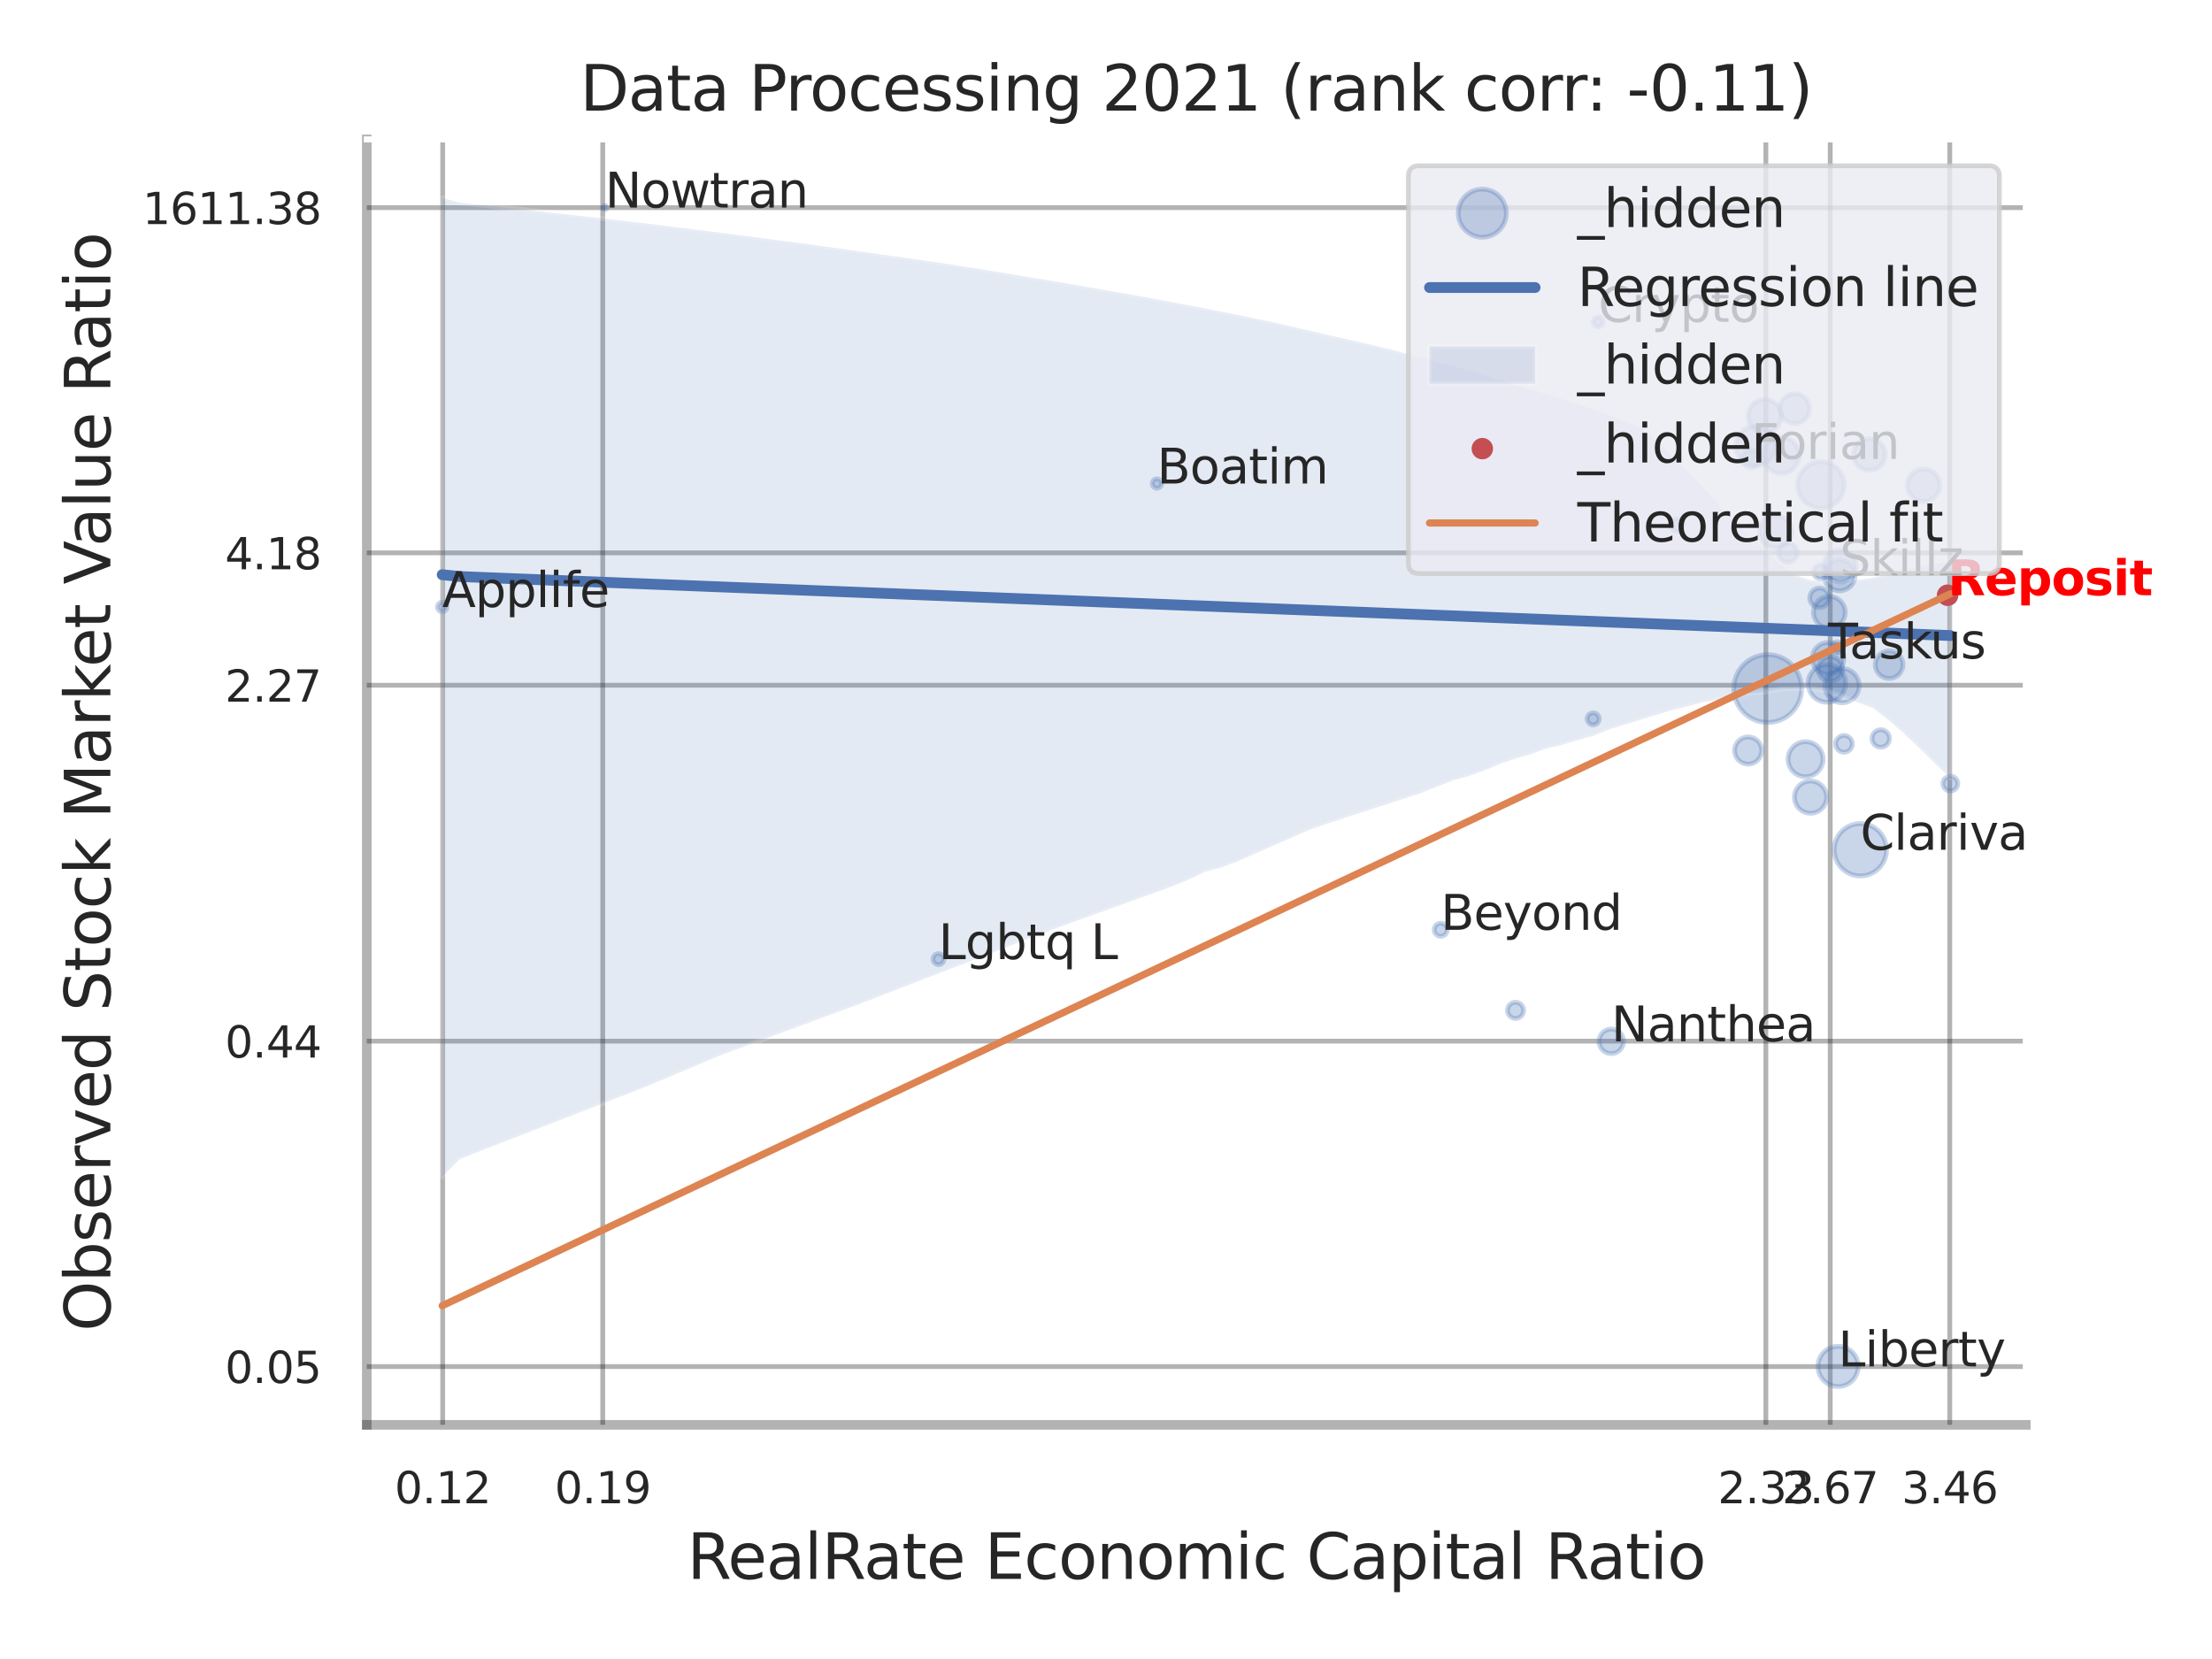 <?xml version="1.0" encoding="utf-8" standalone="no"?>
<!DOCTYPE svg PUBLIC "-//W3C//DTD SVG 1.1//EN"
  "http://www.w3.org/Graphics/SVG/1.1/DTD/svg11.dtd">
<svg xmlns:xlink="http://www.w3.org/1999/xlink" width="460.8pt" height="345.6pt" viewBox="0 0 460.8 345.6" xmlns="http://www.w3.org/2000/svg" version="1.1">
 <defs>
  <style type="text/css">*{stroke-linejoin: round; stroke-linecap: butt}</style>
 </defs>
 <g id="figure_1">
  <g id="patch_1">
   <path d="M 0 345.6 
L 460.8 345.6 
L 460.8 0 
L 0 0 
z
" style="fill: #ffffff"/>
  </g>
  <g id="axes_1">
   <g id="patch_2">
    <path d="M 76.41 296.82 
L 422.004 296.82 
L 422.004 29.04 
L 76.41 29.04 
z
" style="fill: #ffffff"/>
   </g>
   <g id="matplotlib.axis_1">
    <g id="xtick_1">
     <g id="line2d_1">
      <path d="M 92.221 296.82 
L 92.221 29.04 
" clip-path="url(#p736cac79a1)" style="fill: none; stroke: #000000; stroke-opacity: 0.3; stroke-linecap: round"/>
     </g>
     <g id="text_1">
      <!-- 0.12 -->
      <g style="fill: #262626" transform="translate(82.202 313.159) scale(0.09 -0.09)">
       <defs>
        <path id="DejaVuSans-30" d="M 2034 4250 
Q 1547 4250 1301 3770 
Q 1056 3291 1056 2328 
Q 1056 1369 1301 889 
Q 1547 409 2034 409 
Q 2525 409 2770 889 
Q 3016 1369 3016 2328 
Q 3016 3291 2770 3770 
Q 2525 4250 2034 4250 
z
M 2034 4750 
Q 2819 4750 3233 4129 
Q 3647 3509 3647 2328 
Q 3647 1150 3233 529 
Q 2819 -91 2034 -91 
Q 1250 -91 836 529 
Q 422 1150 422 2328 
Q 422 3509 836 4129 
Q 1250 4750 2034 4750 
z
" transform="scale(0.016)"/>
        <path id="DejaVuSans-2e" d="M 684 794 
L 1344 794 
L 1344 0 
L 684 0 
L 684 794 
z
" transform="scale(0.016)"/>
        <path id="DejaVuSans-31" d="M 794 531 
L 1825 531 
L 1825 4091 
L 703 3866 
L 703 4441 
L 1819 4666 
L 2450 4666 
L 2450 531 
L 3481 531 
L 3481 0 
L 794 0 
L 794 531 
z
" transform="scale(0.016)"/>
        <path id="DejaVuSans-32" d="M 1228 531 
L 3431 531 
L 3431 0 
L 469 0 
L 469 531 
Q 828 903 1448 1529 
Q 2069 2156 2228 2338 
Q 2531 2678 2651 2914 
Q 2772 3150 2772 3378 
Q 2772 3750 2511 3984 
Q 2250 4219 1831 4219 
Q 1534 4219 1204 4116 
Q 875 4013 500 3803 
L 500 4441 
Q 881 4594 1212 4672 
Q 1544 4750 1819 4750 
Q 2544 4750 2975 4387 
Q 3406 4025 3406 3419 
Q 3406 3131 3298 2873 
Q 3191 2616 2906 2266 
Q 2828 2175 2409 1742 
Q 1991 1309 1228 531 
z
" transform="scale(0.016)"/>
       </defs>
       <use xlink:href="#DejaVuSans-30"/>
       <use xlink:href="#DejaVuSans-2e" transform="translate(63.623 0)"/>
       <use xlink:href="#DejaVuSans-31" transform="translate(95.41 0)"/>
       <use xlink:href="#DejaVuSans-32" transform="translate(159.033 0)"/>
      </g>
     </g>
    </g>
    <g id="xtick_2">
     <g id="line2d_2">
      <path d="M 125.563 296.82 
L 125.563 29.04 
" clip-path="url(#p736cac79a1)" style="fill: none; stroke: #000000; stroke-opacity: 0.3; stroke-linecap: round"/>
     </g>
     <g id="text_2">
      <!-- 0.19 -->
      <g style="fill: #262626" transform="translate(115.543 313.159) scale(0.09 -0.09)">
       <defs>
        <path id="DejaVuSans-39" d="M 703 97 
L 703 672 
Q 941 559 1184 500 
Q 1428 441 1663 441 
Q 2288 441 2617 861 
Q 2947 1281 2994 2138 
Q 2813 1869 2534 1725 
Q 2256 1581 1919 1581 
Q 1219 1581 811 2004 
Q 403 2428 403 3163 
Q 403 3881 828 4315 
Q 1253 4750 1959 4750 
Q 2769 4750 3195 4129 
Q 3622 3509 3622 2328 
Q 3622 1225 3098 567 
Q 2575 -91 1691 -91 
Q 1453 -91 1209 -44 
Q 966 3 703 97 
z
M 1959 2075 
Q 2384 2075 2632 2365 
Q 2881 2656 2881 3163 
Q 2881 3666 2632 3958 
Q 2384 4250 1959 4250 
Q 1534 4250 1286 3958 
Q 1038 3666 1038 3163 
Q 1038 2656 1286 2365 
Q 1534 2075 1959 2075 
z
" transform="scale(0.016)"/>
       </defs>
       <use xlink:href="#DejaVuSans-30"/>
       <use xlink:href="#DejaVuSans-2e" transform="translate(63.623 0)"/>
       <use xlink:href="#DejaVuSans-31" transform="translate(95.41 0)"/>
       <use xlink:href="#DejaVuSans-39" transform="translate(159.033 0)"/>
      </g>
     </g>
    </g>
    <g id="xtick_3">
     <g id="line2d_3">
      <path d="M 367.861 296.82 
L 367.861 29.04 
" clip-path="url(#p736cac79a1)" style="fill: none; stroke: #000000; stroke-opacity: 0.3; stroke-linecap: round"/>
     </g>
     <g id="text_3">
      <!-- 2.33 -->
      <g style="fill: #262626" transform="translate(357.842 313.159) scale(0.09 -0.09)">
       <defs>
        <path id="DejaVuSans-33" d="M 2597 2516 
Q 3050 2419 3304 2112 
Q 3559 1806 3559 1356 
Q 3559 666 3084 287 
Q 2609 -91 1734 -91 
Q 1441 -91 1130 -33 
Q 819 25 488 141 
L 488 750 
Q 750 597 1062 519 
Q 1375 441 1716 441 
Q 2309 441 2620 675 
Q 2931 909 2931 1356 
Q 2931 1769 2642 2001 
Q 2353 2234 1838 2234 
L 1294 2234 
L 1294 2753 
L 1863 2753 
Q 2328 2753 2575 2939 
Q 2822 3125 2822 3475 
Q 2822 3834 2567 4026 
Q 2313 4219 1838 4219 
Q 1578 4219 1281 4162 
Q 984 4106 628 3988 
L 628 4550 
Q 988 4650 1302 4700 
Q 1616 4750 1894 4750 
Q 2613 4750 3031 4423 
Q 3450 4097 3450 3541 
Q 3450 3153 3228 2886 
Q 3006 2619 2597 2516 
z
" transform="scale(0.016)"/>
       </defs>
       <use xlink:href="#DejaVuSans-32"/>
       <use xlink:href="#DejaVuSans-2e" transform="translate(63.623 0)"/>
       <use xlink:href="#DejaVuSans-33" transform="translate(95.41 0)"/>
       <use xlink:href="#DejaVuSans-33" transform="translate(159.033 0)"/>
      </g>
     </g>
    </g>
    <g id="xtick_4">
     <g id="line2d_4">
      <path d="M 381.269 296.82 
L 381.269 29.04 
" clip-path="url(#p736cac79a1)" style="fill: none; stroke: #000000; stroke-opacity: 0.3; stroke-linecap: round"/>
     </g>
     <g id="text_4">
      <!-- 2.67 -->
      <g style="fill: #262626" transform="translate(371.25 313.159) scale(0.09 -0.09)">
       <defs>
        <path id="DejaVuSans-36" d="M 2113 2584 
Q 1688 2584 1439 2293 
Q 1191 2003 1191 1497 
Q 1191 994 1439 701 
Q 1688 409 2113 409 
Q 2538 409 2786 701 
Q 3034 994 3034 1497 
Q 3034 2003 2786 2293 
Q 2538 2584 2113 2584 
z
M 3366 4563 
L 3366 3988 
Q 3128 4100 2886 4159 
Q 2644 4219 2406 4219 
Q 1781 4219 1451 3797 
Q 1122 3375 1075 2522 
Q 1259 2794 1537 2939 
Q 1816 3084 2150 3084 
Q 2853 3084 3261 2657 
Q 3669 2231 3669 1497 
Q 3669 778 3244 343 
Q 2819 -91 2113 -91 
Q 1303 -91 875 529 
Q 447 1150 447 2328 
Q 447 3434 972 4092 
Q 1497 4750 2381 4750 
Q 2619 4750 2861 4703 
Q 3103 4656 3366 4563 
z
" transform="scale(0.016)"/>
        <path id="DejaVuSans-37" d="M 525 4666 
L 3525 4666 
L 3525 4397 
L 1831 0 
L 1172 0 
L 2766 4134 
L 525 4134 
L 525 4666 
z
" transform="scale(0.016)"/>
       </defs>
       <use xlink:href="#DejaVuSans-32"/>
       <use xlink:href="#DejaVuSans-2e" transform="translate(63.623 0)"/>
       <use xlink:href="#DejaVuSans-36" transform="translate(95.41 0)"/>
       <use xlink:href="#DejaVuSans-37" transform="translate(159.033 0)"/>
      </g>
     </g>
    </g>
    <g id="xtick_5">
     <g id="line2d_5">
      <path d="M 406.169 296.82 
L 406.169 29.04 
" clip-path="url(#p736cac79a1)" style="fill: none; stroke: #000000; stroke-opacity: 0.3; stroke-linecap: round"/>
     </g>
     <g id="text_5">
      <!-- 3.46 -->
      <g style="fill: #262626" transform="translate(396.15 313.159) scale(0.09 -0.09)">
       <defs>
        <path id="DejaVuSans-34" d="M 2419 4116 
L 825 1625 
L 2419 1625 
L 2419 4116 
z
M 2253 4666 
L 3047 4666 
L 3047 1625 
L 3713 1625 
L 3713 1100 
L 3047 1100 
L 3047 0 
L 2419 0 
L 2419 1100 
L 313 1100 
L 313 1709 
L 2253 4666 
z
" transform="scale(0.016)"/>
       </defs>
       <use xlink:href="#DejaVuSans-33"/>
       <use xlink:href="#DejaVuSans-2e" transform="translate(63.623 0)"/>
       <use xlink:href="#DejaVuSans-34" transform="translate(95.41 0)"/>
       <use xlink:href="#DejaVuSans-36" transform="translate(159.033 0)"/>
      </g>
     </g>
    </g>
    <g id="xtick_6"/>
    <g id="xtick_7"/>
    <g id="text_6">
     <!-- RealRate Economic Capital Ratio -->
     <g style="fill: #262626" transform="translate(143.153 328.908) scale(0.13 -0.13)">
      <defs>
       <path id="DejaVuSans-52" d="M 2841 2188 
Q 3044 2119 3236 1894 
Q 3428 1669 3622 1275 
L 4263 0 
L 3584 0 
L 2988 1197 
Q 2756 1666 2539 1819 
Q 2322 1972 1947 1972 
L 1259 1972 
L 1259 0 
L 628 0 
L 628 4666 
L 2053 4666 
Q 2853 4666 3247 4331 
Q 3641 3997 3641 3322 
Q 3641 2881 3436 2590 
Q 3231 2300 2841 2188 
z
M 1259 4147 
L 1259 2491 
L 2053 2491 
Q 2509 2491 2742 2702 
Q 2975 2913 2975 3322 
Q 2975 3731 2742 3939 
Q 2509 4147 2053 4147 
L 1259 4147 
z
" transform="scale(0.016)"/>
       <path id="DejaVuSans-65" d="M 3597 1894 
L 3597 1613 
L 953 1613 
Q 991 1019 1311 708 
Q 1631 397 2203 397 
Q 2534 397 2845 478 
Q 3156 559 3463 722 
L 3463 178 
Q 3153 47 2828 -22 
Q 2503 -91 2169 -91 
Q 1331 -91 842 396 
Q 353 884 353 1716 
Q 353 2575 817 3079 
Q 1281 3584 2069 3584 
Q 2775 3584 3186 3129 
Q 3597 2675 3597 1894 
z
M 3022 2063 
Q 3016 2534 2758 2815 
Q 2500 3097 2075 3097 
Q 1594 3097 1305 2825 
Q 1016 2553 972 2059 
L 3022 2063 
z
" transform="scale(0.016)"/>
       <path id="DejaVuSans-61" d="M 2194 1759 
Q 1497 1759 1228 1600 
Q 959 1441 959 1056 
Q 959 750 1161 570 
Q 1363 391 1709 391 
Q 2188 391 2477 730 
Q 2766 1069 2766 1631 
L 2766 1759 
L 2194 1759 
z
M 3341 1997 
L 3341 0 
L 2766 0 
L 2766 531 
Q 2569 213 2275 61 
Q 1981 -91 1556 -91 
Q 1019 -91 701 211 
Q 384 513 384 1019 
Q 384 1609 779 1909 
Q 1175 2209 1959 2209 
L 2766 2209 
L 2766 2266 
Q 2766 2663 2505 2880 
Q 2244 3097 1772 3097 
Q 1472 3097 1187 3025 
Q 903 2953 641 2809 
L 641 3341 
Q 956 3463 1253 3523 
Q 1550 3584 1831 3584 
Q 2591 3584 2966 3190 
Q 3341 2797 3341 1997 
z
" transform="scale(0.016)"/>
       <path id="DejaVuSans-6c" d="M 603 4863 
L 1178 4863 
L 1178 0 
L 603 0 
L 603 4863 
z
" transform="scale(0.016)"/>
       <path id="DejaVuSans-74" d="M 1172 4494 
L 1172 3500 
L 2356 3500 
L 2356 3053 
L 1172 3053 
L 1172 1153 
Q 1172 725 1289 603 
Q 1406 481 1766 481 
L 2356 481 
L 2356 0 
L 1766 0 
Q 1100 0 847 248 
Q 594 497 594 1153 
L 594 3053 
L 172 3053 
L 172 3500 
L 594 3500 
L 594 4494 
L 1172 4494 
z
" transform="scale(0.016)"/>
       <path id="DejaVuSans-20" transform="scale(0.016)"/>
       <path id="DejaVuSans-45" d="M 628 4666 
L 3578 4666 
L 3578 4134 
L 1259 4134 
L 1259 2753 
L 3481 2753 
L 3481 2222 
L 1259 2222 
L 1259 531 
L 3634 531 
L 3634 0 
L 628 0 
L 628 4666 
z
" transform="scale(0.016)"/>
       <path id="DejaVuSans-63" d="M 3122 3366 
L 3122 2828 
Q 2878 2963 2633 3030 
Q 2388 3097 2138 3097 
Q 1578 3097 1268 2742 
Q 959 2388 959 1747 
Q 959 1106 1268 751 
Q 1578 397 2138 397 
Q 2388 397 2633 464 
Q 2878 531 3122 666 
L 3122 134 
Q 2881 22 2623 -34 
Q 2366 -91 2075 -91 
Q 1284 -91 818 406 
Q 353 903 353 1747 
Q 353 2603 823 3093 
Q 1294 3584 2113 3584 
Q 2378 3584 2631 3529 
Q 2884 3475 3122 3366 
z
" transform="scale(0.016)"/>
       <path id="DejaVuSans-6f" d="M 1959 3097 
Q 1497 3097 1228 2736 
Q 959 2375 959 1747 
Q 959 1119 1226 758 
Q 1494 397 1959 397 
Q 2419 397 2687 759 
Q 2956 1122 2956 1747 
Q 2956 2369 2687 2733 
Q 2419 3097 1959 3097 
z
M 1959 3584 
Q 2709 3584 3137 3096 
Q 3566 2609 3566 1747 
Q 3566 888 3137 398 
Q 2709 -91 1959 -91 
Q 1206 -91 779 398 
Q 353 888 353 1747 
Q 353 2609 779 3096 
Q 1206 3584 1959 3584 
z
" transform="scale(0.016)"/>
       <path id="DejaVuSans-6e" d="M 3513 2113 
L 3513 0 
L 2938 0 
L 2938 2094 
Q 2938 2591 2744 2837 
Q 2550 3084 2163 3084 
Q 1697 3084 1428 2787 
Q 1159 2491 1159 1978 
L 1159 0 
L 581 0 
L 581 3500 
L 1159 3500 
L 1159 2956 
Q 1366 3272 1645 3428 
Q 1925 3584 2291 3584 
Q 2894 3584 3203 3211 
Q 3513 2838 3513 2113 
z
" transform="scale(0.016)"/>
       <path id="DejaVuSans-6d" d="M 3328 2828 
Q 3544 3216 3844 3400 
Q 4144 3584 4550 3584 
Q 5097 3584 5394 3201 
Q 5691 2819 5691 2113 
L 5691 0 
L 5113 0 
L 5113 2094 
Q 5113 2597 4934 2840 
Q 4756 3084 4391 3084 
Q 3944 3084 3684 2787 
Q 3425 2491 3425 1978 
L 3425 0 
L 2847 0 
L 2847 2094 
Q 2847 2600 2669 2842 
Q 2491 3084 2119 3084 
Q 1678 3084 1418 2786 
Q 1159 2488 1159 1978 
L 1159 0 
L 581 0 
L 581 3500 
L 1159 3500 
L 1159 2956 
Q 1356 3278 1631 3431 
Q 1906 3584 2284 3584 
Q 2666 3584 2933 3390 
Q 3200 3197 3328 2828 
z
" transform="scale(0.016)"/>
       <path id="DejaVuSans-69" d="M 603 3500 
L 1178 3500 
L 1178 0 
L 603 0 
L 603 3500 
z
M 603 4863 
L 1178 4863 
L 1178 4134 
L 603 4134 
L 603 4863 
z
" transform="scale(0.016)"/>
       <path id="DejaVuSans-43" d="M 4122 4306 
L 4122 3641 
Q 3803 3938 3442 4084 
Q 3081 4231 2675 4231 
Q 1875 4231 1450 3742 
Q 1025 3253 1025 2328 
Q 1025 1406 1450 917 
Q 1875 428 2675 428 
Q 3081 428 3442 575 
Q 3803 722 4122 1019 
L 4122 359 
Q 3791 134 3420 21 
Q 3050 -91 2638 -91 
Q 1578 -91 968 557 
Q 359 1206 359 2328 
Q 359 3453 968 4101 
Q 1578 4750 2638 4750 
Q 3056 4750 3426 4639 
Q 3797 4528 4122 4306 
z
" transform="scale(0.016)"/>
       <path id="DejaVuSans-70" d="M 1159 525 
L 1159 -1331 
L 581 -1331 
L 581 3500 
L 1159 3500 
L 1159 2969 
Q 1341 3281 1617 3432 
Q 1894 3584 2278 3584 
Q 2916 3584 3314 3078 
Q 3713 2572 3713 1747 
Q 3713 922 3314 415 
Q 2916 -91 2278 -91 
Q 1894 -91 1617 61 
Q 1341 213 1159 525 
z
M 3116 1747 
Q 3116 2381 2855 2742 
Q 2594 3103 2138 3103 
Q 1681 3103 1420 2742 
Q 1159 2381 1159 1747 
Q 1159 1113 1420 752 
Q 1681 391 2138 391 
Q 2594 391 2855 752 
Q 3116 1113 3116 1747 
z
" transform="scale(0.016)"/>
      </defs>
      <use xlink:href="#DejaVuSans-52"/>
      <use xlink:href="#DejaVuSans-65" transform="translate(64.982 0)"/>
      <use xlink:href="#DejaVuSans-61" transform="translate(126.506 0)"/>
      <use xlink:href="#DejaVuSans-6c" transform="translate(187.785 0)"/>
      <use xlink:href="#DejaVuSans-52" transform="translate(215.568 0)"/>
      <use xlink:href="#DejaVuSans-61" transform="translate(282.801 0)"/>
      <use xlink:href="#DejaVuSans-74" transform="translate(344.08 0)"/>
      <use xlink:href="#DejaVuSans-65" transform="translate(383.289 0)"/>
      <use xlink:href="#DejaVuSans-20" transform="translate(444.812 0)"/>
      <use xlink:href="#DejaVuSans-45" transform="translate(476.6 0)"/>
      <use xlink:href="#DejaVuSans-63" transform="translate(539.783 0)"/>
      <use xlink:href="#DejaVuSans-6f" transform="translate(594.764 0)"/>
      <use xlink:href="#DejaVuSans-6e" transform="translate(655.945 0)"/>
      <use xlink:href="#DejaVuSans-6f" transform="translate(719.324 0)"/>
      <use xlink:href="#DejaVuSans-6d" transform="translate(780.506 0)"/>
      <use xlink:href="#DejaVuSans-69" transform="translate(877.918 0)"/>
      <use xlink:href="#DejaVuSans-63" transform="translate(905.701 0)"/>
      <use xlink:href="#DejaVuSans-20" transform="translate(960.682 0)"/>
      <use xlink:href="#DejaVuSans-43" transform="translate(992.469 0)"/>
      <use xlink:href="#DejaVuSans-61" transform="translate(1062.293 0)"/>
      <use xlink:href="#DejaVuSans-70" transform="translate(1123.572 0)"/>
      <use xlink:href="#DejaVuSans-69" transform="translate(1187.049 0)"/>
      <use xlink:href="#DejaVuSans-74" transform="translate(1214.832 0)"/>
      <use xlink:href="#DejaVuSans-61" transform="translate(1254.041 0)"/>
      <use xlink:href="#DejaVuSans-6c" transform="translate(1315.32 0)"/>
      <use xlink:href="#DejaVuSans-20" transform="translate(1343.104 0)"/>
      <use xlink:href="#DejaVuSans-52" transform="translate(1374.891 0)"/>
      <use xlink:href="#DejaVuSans-61" transform="translate(1442.123 0)"/>
      <use xlink:href="#DejaVuSans-74" transform="translate(1503.402 0)"/>
      <use xlink:href="#DejaVuSans-69" transform="translate(1542.611 0)"/>
      <use xlink:href="#DejaVuSans-6f" transform="translate(1570.395 0)"/>
     </g>
    </g>
   </g>
   <g id="matplotlib.axis_2">
    <g id="ytick_1">
     <g id="line2d_6">
      <path d="M 76.41 284.681 
L 422.004 284.681 
" clip-path="url(#p736cac79a1)" style="fill: none; stroke: #000000; stroke-opacity: 0.3; stroke-linecap: round"/>
     </g>
     <g id="text_7">
      <!-- 0.05 -->
      <g style="fill: #262626" transform="translate(46.871 288.1) scale(0.09 -0.09)">
       <defs>
        <path id="DejaVuSans-35" d="M 691 4666 
L 3169 4666 
L 3169 4134 
L 1269 4134 
L 1269 2991 
Q 1406 3038 1543 3061 
Q 1681 3084 1819 3084 
Q 2600 3084 3056 2656 
Q 3513 2228 3513 1497 
Q 3513 744 3044 326 
Q 2575 -91 1722 -91 
Q 1428 -91 1123 -41 
Q 819 9 494 109 
L 494 744 
Q 775 591 1075 516 
Q 1375 441 1709 441 
Q 2250 441 2565 725 
Q 2881 1009 2881 1497 
Q 2881 1984 2565 2268 
Q 2250 2553 1709 2553 
Q 1456 2553 1204 2497 
Q 953 2441 691 2322 
L 691 4666 
z
" transform="scale(0.016)"/>
       </defs>
       <use xlink:href="#DejaVuSans-30"/>
       <use xlink:href="#DejaVuSans-2e" transform="translate(63.623 0)"/>
       <use xlink:href="#DejaVuSans-30" transform="translate(95.41 0)"/>
       <use xlink:href="#DejaVuSans-35" transform="translate(159.033 0)"/>
      </g>
     </g>
    </g>
    <g id="ytick_2">
     <g id="line2d_7">
      <path d="M 76.41 216.888 
L 422.004 216.888 
" clip-path="url(#p736cac79a1)" style="fill: none; stroke: #000000; stroke-opacity: 0.3; stroke-linecap: round"/>
     </g>
     <g id="text_8">
      <!-- 0.44 -->
      <g style="fill: #262626" transform="translate(46.871 220.308) scale(0.09 -0.09)">
       <use xlink:href="#DejaVuSans-30"/>
       <use xlink:href="#DejaVuSans-2e" transform="translate(63.623 0)"/>
       <use xlink:href="#DejaVuSans-34" transform="translate(95.41 0)"/>
       <use xlink:href="#DejaVuSans-34" transform="translate(159.033 0)"/>
      </g>
     </g>
    </g>
    <g id="ytick_3">
     <g id="line2d_8">
      <path d="M 76.41 142.747 
L 422.004 142.747 
" clip-path="url(#p736cac79a1)" style="fill: none; stroke: #000000; stroke-opacity: 0.3; stroke-linecap: round"/>
     </g>
     <g id="text_9">
      <!-- 2.27 -->
      <g style="fill: #262626" transform="translate(46.871 146.166) scale(0.09 -0.09)">
       <use xlink:href="#DejaVuSans-32"/>
       <use xlink:href="#DejaVuSans-2e" transform="translate(63.623 0)"/>
       <use xlink:href="#DejaVuSans-32" transform="translate(95.41 0)"/>
       <use xlink:href="#DejaVuSans-37" transform="translate(159.033 0)"/>
      </g>
     </g>
    </g>
    <g id="ytick_4">
     <g id="line2d_9">
      <path d="M 76.41 115.17 
L 422.004 115.17 
" clip-path="url(#p736cac79a1)" style="fill: none; stroke: #000000; stroke-opacity: 0.3; stroke-linecap: round"/>
     </g>
     <g id="text_10">
      <!-- 4.18 -->
      <g style="fill: #262626" transform="translate(46.871 118.589) scale(0.09 -0.09)">
       <defs>
        <path id="DejaVuSans-38" d="M 2034 2216 
Q 1584 2216 1326 1975 
Q 1069 1734 1069 1313 
Q 1069 891 1326 650 
Q 1584 409 2034 409 
Q 2484 409 2743 651 
Q 3003 894 3003 1313 
Q 3003 1734 2745 1975 
Q 2488 2216 2034 2216 
z
M 1403 2484 
Q 997 2584 770 2862 
Q 544 3141 544 3541 
Q 544 4100 942 4425 
Q 1341 4750 2034 4750 
Q 2731 4750 3128 4425 
Q 3525 4100 3525 3541 
Q 3525 3141 3298 2862 
Q 3072 2584 2669 2484 
Q 3125 2378 3379 2068 
Q 3634 1759 3634 1313 
Q 3634 634 3220 271 
Q 2806 -91 2034 -91 
Q 1263 -91 848 271 
Q 434 634 434 1313 
Q 434 1759 690 2068 
Q 947 2378 1403 2484 
z
M 1172 3481 
Q 1172 3119 1398 2916 
Q 1625 2713 2034 2713 
Q 2441 2713 2670 2916 
Q 2900 3119 2900 3481 
Q 2900 3844 2670 4047 
Q 2441 4250 2034 4250 
Q 1625 4250 1398 4047 
Q 1172 3844 1172 3481 
z
" transform="scale(0.016)"/>
       </defs>
       <use xlink:href="#DejaVuSans-34"/>
       <use xlink:href="#DejaVuSans-2e" transform="translate(63.623 0)"/>
       <use xlink:href="#DejaVuSans-31" transform="translate(95.41 0)"/>
       <use xlink:href="#DejaVuSans-38" transform="translate(159.033 0)"/>
      </g>
     </g>
    </g>
    <g id="ytick_5">
     <g id="line2d_10">
      <path d="M 76.41 43.259 
L 422.004 43.259 
" clip-path="url(#p736cac79a1)" style="fill: none; stroke: #000000; stroke-opacity: 0.3; stroke-linecap: round"/>
     </g>
     <g id="text_11">
      <!-- 1611.38 -->
      <g style="fill: #262626" transform="translate(29.692 46.679) scale(0.09 -0.09)">
       <use xlink:href="#DejaVuSans-31"/>
       <use xlink:href="#DejaVuSans-36" transform="translate(63.623 0)"/>
       <use xlink:href="#DejaVuSans-31" transform="translate(127.246 0)"/>
       <use xlink:href="#DejaVuSans-31" transform="translate(190.869 0)"/>
       <use xlink:href="#DejaVuSans-2e" transform="translate(254.492 0)"/>
       <use xlink:href="#DejaVuSans-33" transform="translate(286.279 0)"/>
       <use xlink:href="#DejaVuSans-38" transform="translate(349.902 0)"/>
      </g>
     </g>
    </g>
    <g id="ytick_6"/>
    <g id="ytick_7"/>
    <g id="ytick_8"/>
    <g id="ytick_9"/>
    <g id="text_12">
     <!-- Observed Stock Market Value Ratio -->
     <g style="fill: #262626" transform="translate(22.989 277.332) rotate(-90) scale(0.13 -0.13)">
      <defs>
       <path id="DejaVuSans-4f" d="M 2522 4238 
Q 1834 4238 1429 3725 
Q 1025 3213 1025 2328 
Q 1025 1447 1429 934 
Q 1834 422 2522 422 
Q 3209 422 3611 934 
Q 4013 1447 4013 2328 
Q 4013 3213 3611 3725 
Q 3209 4238 2522 4238 
z
M 2522 4750 
Q 3503 4750 4090 4092 
Q 4678 3434 4678 2328 
Q 4678 1225 4090 567 
Q 3503 -91 2522 -91 
Q 1538 -91 948 565 
Q 359 1222 359 2328 
Q 359 3434 948 4092 
Q 1538 4750 2522 4750 
z
" transform="scale(0.016)"/>
       <path id="DejaVuSans-62" d="M 3116 1747 
Q 3116 2381 2855 2742 
Q 2594 3103 2138 3103 
Q 1681 3103 1420 2742 
Q 1159 2381 1159 1747 
Q 1159 1113 1420 752 
Q 1681 391 2138 391 
Q 2594 391 2855 752 
Q 3116 1113 3116 1747 
z
M 1159 2969 
Q 1341 3281 1617 3432 
Q 1894 3584 2278 3584 
Q 2916 3584 3314 3078 
Q 3713 2572 3713 1747 
Q 3713 922 3314 415 
Q 2916 -91 2278 -91 
Q 1894 -91 1617 61 
Q 1341 213 1159 525 
L 1159 0 
L 581 0 
L 581 4863 
L 1159 4863 
L 1159 2969 
z
" transform="scale(0.016)"/>
       <path id="DejaVuSans-73" d="M 2834 3397 
L 2834 2853 
Q 2591 2978 2328 3040 
Q 2066 3103 1784 3103 
Q 1356 3103 1142 2972 
Q 928 2841 928 2578 
Q 928 2378 1081 2264 
Q 1234 2150 1697 2047 
L 1894 2003 
Q 2506 1872 2764 1633 
Q 3022 1394 3022 966 
Q 3022 478 2636 193 
Q 2250 -91 1575 -91 
Q 1294 -91 989 -36 
Q 684 19 347 128 
L 347 722 
Q 666 556 975 473 
Q 1284 391 1588 391 
Q 1994 391 2212 530 
Q 2431 669 2431 922 
Q 2431 1156 2273 1281 
Q 2116 1406 1581 1522 
L 1381 1569 
Q 847 1681 609 1914 
Q 372 2147 372 2553 
Q 372 3047 722 3315 
Q 1072 3584 1716 3584 
Q 2034 3584 2315 3537 
Q 2597 3491 2834 3397 
z
" transform="scale(0.016)"/>
       <path id="DejaVuSans-72" d="M 2631 2963 
Q 2534 3019 2420 3045 
Q 2306 3072 2169 3072 
Q 1681 3072 1420 2755 
Q 1159 2438 1159 1844 
L 1159 0 
L 581 0 
L 581 3500 
L 1159 3500 
L 1159 2956 
Q 1341 3275 1631 3429 
Q 1922 3584 2338 3584 
Q 2397 3584 2469 3576 
Q 2541 3569 2628 3553 
L 2631 2963 
z
" transform="scale(0.016)"/>
       <path id="DejaVuSans-76" d="M 191 3500 
L 800 3500 
L 1894 563 
L 2988 3500 
L 3597 3500 
L 2284 0 
L 1503 0 
L 191 3500 
z
" transform="scale(0.016)"/>
       <path id="DejaVuSans-64" d="M 2906 2969 
L 2906 4863 
L 3481 4863 
L 3481 0 
L 2906 0 
L 2906 525 
Q 2725 213 2448 61 
Q 2172 -91 1784 -91 
Q 1150 -91 751 415 
Q 353 922 353 1747 
Q 353 2572 751 3078 
Q 1150 3584 1784 3584 
Q 2172 3584 2448 3432 
Q 2725 3281 2906 2969 
z
M 947 1747 
Q 947 1113 1208 752 
Q 1469 391 1925 391 
Q 2381 391 2643 752 
Q 2906 1113 2906 1747 
Q 2906 2381 2643 2742 
Q 2381 3103 1925 3103 
Q 1469 3103 1208 2742 
Q 947 2381 947 1747 
z
" transform="scale(0.016)"/>
       <path id="DejaVuSans-53" d="M 3425 4513 
L 3425 3897 
Q 3066 4069 2747 4153 
Q 2428 4238 2131 4238 
Q 1616 4238 1336 4038 
Q 1056 3838 1056 3469 
Q 1056 3159 1242 3001 
Q 1428 2844 1947 2747 
L 2328 2669 
Q 3034 2534 3370 2195 
Q 3706 1856 3706 1288 
Q 3706 609 3251 259 
Q 2797 -91 1919 -91 
Q 1588 -91 1214 -16 
Q 841 59 441 206 
L 441 856 
Q 825 641 1194 531 
Q 1563 422 1919 422 
Q 2459 422 2753 634 
Q 3047 847 3047 1241 
Q 3047 1584 2836 1778 
Q 2625 1972 2144 2069 
L 1759 2144 
Q 1053 2284 737 2584 
Q 422 2884 422 3419 
Q 422 4038 858 4394 
Q 1294 4750 2059 4750 
Q 2388 4750 2728 4690 
Q 3069 4631 3425 4513 
z
" transform="scale(0.016)"/>
       <path id="DejaVuSans-6b" d="M 581 4863 
L 1159 4863 
L 1159 1991 
L 2875 3500 
L 3609 3500 
L 1753 1863 
L 3688 0 
L 2938 0 
L 1159 1709 
L 1159 0 
L 581 0 
L 581 4863 
z
" transform="scale(0.016)"/>
       <path id="DejaVuSans-4d" d="M 628 4666 
L 1569 4666 
L 2759 1491 
L 3956 4666 
L 4897 4666 
L 4897 0 
L 4281 0 
L 4281 4097 
L 3078 897 
L 2444 897 
L 1241 4097 
L 1241 0 
L 628 0 
L 628 4666 
z
" transform="scale(0.016)"/>
       <path id="DejaVuSans-56" d="M 1831 0 
L 50 4666 
L 709 4666 
L 2188 738 
L 3669 4666 
L 4325 4666 
L 2547 0 
L 1831 0 
z
" transform="scale(0.016)"/>
       <path id="DejaVuSans-75" d="M 544 1381 
L 544 3500 
L 1119 3500 
L 1119 1403 
Q 1119 906 1312 657 
Q 1506 409 1894 409 
Q 2359 409 2629 706 
Q 2900 1003 2900 1516 
L 2900 3500 
L 3475 3500 
L 3475 0 
L 2900 0 
L 2900 538 
Q 2691 219 2414 64 
Q 2138 -91 1772 -91 
Q 1169 -91 856 284 
Q 544 659 544 1381 
z
M 1991 3584 
L 1991 3584 
z
" transform="scale(0.016)"/>
      </defs>
      <use xlink:href="#DejaVuSans-4f"/>
      <use xlink:href="#DejaVuSans-62" transform="translate(78.711 0)"/>
      <use xlink:href="#DejaVuSans-73" transform="translate(142.188 0)"/>
      <use xlink:href="#DejaVuSans-65" transform="translate(194.287 0)"/>
      <use xlink:href="#DejaVuSans-72" transform="translate(255.811 0)"/>
      <use xlink:href="#DejaVuSans-76" transform="translate(296.924 0)"/>
      <use xlink:href="#DejaVuSans-65" transform="translate(356.104 0)"/>
      <use xlink:href="#DejaVuSans-64" transform="translate(417.627 0)"/>
      <use xlink:href="#DejaVuSans-20" transform="translate(481.104 0)"/>
      <use xlink:href="#DejaVuSans-53" transform="translate(512.891 0)"/>
      <use xlink:href="#DejaVuSans-74" transform="translate(576.367 0)"/>
      <use xlink:href="#DejaVuSans-6f" transform="translate(615.576 0)"/>
      <use xlink:href="#DejaVuSans-63" transform="translate(676.758 0)"/>
      <use xlink:href="#DejaVuSans-6b" transform="translate(731.738 0)"/>
      <use xlink:href="#DejaVuSans-20" transform="translate(789.648 0)"/>
      <use xlink:href="#DejaVuSans-4d" transform="translate(821.436 0)"/>
      <use xlink:href="#DejaVuSans-61" transform="translate(907.715 0)"/>
      <use xlink:href="#DejaVuSans-72" transform="translate(968.994 0)"/>
      <use xlink:href="#DejaVuSans-6b" transform="translate(1010.107 0)"/>
      <use xlink:href="#DejaVuSans-65" transform="translate(1064.393 0)"/>
      <use xlink:href="#DejaVuSans-74" transform="translate(1125.916 0)"/>
      <use xlink:href="#DejaVuSans-20" transform="translate(1165.125 0)"/>
      <use xlink:href="#DejaVuSans-56" transform="translate(1196.912 0)"/>
      <use xlink:href="#DejaVuSans-61" transform="translate(1257.57 0)"/>
      <use xlink:href="#DejaVuSans-6c" transform="translate(1318.85 0)"/>
      <use xlink:href="#DejaVuSans-75" transform="translate(1346.633 0)"/>
      <use xlink:href="#DejaVuSans-65" transform="translate(1410.012 0)"/>
      <use xlink:href="#DejaVuSans-20" transform="translate(1471.535 0)"/>
      <use xlink:href="#DejaVuSans-52" transform="translate(1503.322 0)"/>
      <use xlink:href="#DejaVuSans-61" transform="translate(1570.555 0)"/>
      <use xlink:href="#DejaVuSans-74" transform="translate(1631.834 0)"/>
      <use xlink:href="#DejaVuSans-69" transform="translate(1671.043 0)"/>
      <use xlink:href="#DejaVuSans-6f" transform="translate(1698.826 0)"/>
     </g>
    </g>
   </g>
   <g id="PathCollection_1">
    <path d="M 368.245 150.507 
C 370.121 150.507 371.919 149.761 373.245 148.435 
C 374.571 147.109 375.316 145.311 375.316 143.435 
C 375.316 141.56 374.571 139.761 373.245 138.435 
C 371.919 137.109 370.121 136.364 368.245 136.364 
C 366.37 136.364 364.571 137.109 363.245 138.435 
C 361.919 139.761 361.174 141.56 361.174 143.435 
C 361.174 145.311 361.919 147.109 363.245 148.435 
C 364.571 149.761 366.37 150.507 368.245 150.507 
z
" clip-path="url(#p736cac79a1)" style="fill: #4c72b0; fill-opacity: 0.3; stroke: #4c72b0; stroke-opacity: 0.3"/>
    <path d="M 405.723 125.728 
C 406.183 125.728 406.623 125.546 406.948 125.221 
C 407.273 124.896 407.456 124.455 407.456 123.995 
C 407.456 123.536 407.273 123.095 406.948 122.77 
C 406.623 122.445 406.183 122.262 405.723 122.262 
C 405.263 122.262 404.823 122.445 404.498 122.77 
C 404.173 123.095 403.99 123.536 403.99 123.995 
C 403.99 124.455 404.173 124.896 404.498 125.221 
C 404.823 125.546 405.263 125.728 405.723 125.728 
z
" clip-path="url(#p736cac79a1)" style="fill: #4c72b0; fill-opacity: 0.3; stroke: #4c72b0; stroke-opacity: 0.3"/>
    <path d="M 379.035 126.58 
C 379.574 126.58 380.092 126.366 380.474 125.984 
C 380.855 125.602 381.07 125.085 381.07 124.545 
C 381.07 124.006 380.855 123.488 380.474 123.106 
C 380.092 122.725 379.574 122.51 379.035 122.51 
C 378.495 122.51 377.977 122.725 377.596 123.106 
C 377.214 123.488 377 124.006 377 124.545 
C 377 125.085 377.214 125.602 377.596 125.984 
C 377.977 126.366 378.495 126.58 379.035 126.58 
z
" clip-path="url(#p736cac79a1)" style="fill: #4c72b0; fill-opacity: 0.3; stroke: #4c72b0; stroke-opacity: 0.3"/>
    <path d="M 393.542 141.344 
C 394.307 141.344 395.041 141.04 395.582 140.499 
C 396.123 139.958 396.427 139.224 396.427 138.459 
C 396.427 137.694 396.123 136.96 395.582 136.419 
C 395.041 135.878 394.307 135.574 393.542 135.574 
C 392.777 135.574 392.043 135.878 391.502 136.419 
C 390.961 136.96 390.657 137.694 390.657 138.459 
C 390.657 139.224 390.961 139.958 391.502 140.499 
C 392.043 141.04 392.777 141.344 393.542 141.344 
z
" clip-path="url(#p736cac79a1)" style="fill: #4c72b0; fill-opacity: 0.3; stroke: #4c72b0; stroke-opacity: 0.3"/>
    <path d="M 376.13 161.801 
C 377.097 161.801 378.025 161.417 378.709 160.733 
C 379.393 160.049 379.777 159.122 379.777 158.154 
C 379.777 157.187 379.393 156.259 378.709 155.575 
C 378.025 154.892 377.097 154.507 376.13 154.507 
C 375.163 154.507 374.235 154.892 373.551 155.575 
C 372.867 156.259 372.483 157.187 372.483 158.154 
C 372.483 159.122 372.867 160.049 373.551 160.733 
C 374.235 161.417 375.163 161.801 376.13 161.801 
z
" clip-path="url(#p736cac79a1)" style="fill: #4c72b0; fill-opacity: 0.3; stroke: #4c72b0; stroke-opacity: 0.3"/>
    <path d="M 371.042 98.624 
C 372.046 98.624 373.009 98.225 373.719 97.515 
C 374.429 96.805 374.828 95.842 374.828 94.838 
C 374.828 93.834 374.429 92.871 373.719 92.161 
C 373.009 91.45 372.046 91.052 371.042 91.052 
C 370.038 91.052 369.074 91.45 368.364 92.161 
C 367.654 92.871 367.255 93.834 367.255 94.838 
C 367.255 95.842 367.654 96.805 368.364 97.515 
C 369.074 98.225 370.038 98.624 371.042 98.624 
z
" clip-path="url(#p736cac79a1)" style="fill: #4c72b0; fill-opacity: 0.3; stroke: #4c72b0; stroke-opacity: 0.3"/>
    <path d="M 315.713 212.162 
C 316.159 212.162 316.588 211.984 316.904 211.668 
C 317.22 211.352 317.397 210.924 317.397 210.477 
C 317.397 210.03 317.22 209.602 316.904 209.286 
C 316.588 208.97 316.159 208.792 315.713 208.792 
C 315.266 208.792 314.837 208.97 314.521 209.286 
C 314.205 209.602 314.028 210.03 314.028 210.477 
C 314.028 210.924 314.205 211.352 314.521 211.668 
C 314.837 211.984 315.266 212.162 315.713 212.162 
z
" clip-path="url(#p736cac79a1)" style="fill: #4c72b0; fill-opacity: 0.3; stroke: #4c72b0; stroke-opacity: 0.3"/>
    <path d="M 382.713 135.92 
C 383.01 135.92 383.294 135.802 383.503 135.592 
C 383.713 135.383 383.83 135.099 383.83 134.802 
C 383.83 134.506 383.713 134.222 383.503 134.013 
C 383.294 133.803 383.01 133.685 382.713 133.685 
C 382.417 133.685 382.133 133.803 381.923 134.013 
C 381.714 134.222 381.596 134.506 381.596 134.802 
C 381.596 135.099 381.714 135.383 381.923 135.592 
C 382.133 135.802 382.417 135.92 382.713 135.92 
z
" clip-path="url(#p736cac79a1)" style="fill: #4c72b0; fill-opacity: 0.3; stroke: #4c72b0; stroke-opacity: 0.3"/>
    <path d="M 384.139 156.703 
C 384.603 156.703 385.048 156.519 385.376 156.191 
C 385.704 155.863 385.889 155.418 385.889 154.954 
C 385.889 154.49 385.704 154.045 385.376 153.717 
C 385.048 153.389 384.603 153.205 384.139 153.205 
C 383.675 153.205 383.23 153.389 382.902 153.717 
C 382.574 154.045 382.39 154.49 382.39 154.954 
C 382.39 155.418 382.574 155.863 382.902 156.191 
C 383.23 156.519 383.675 156.703 384.139 156.703 
z
" clip-path="url(#p736cac79a1)" style="fill: #4c72b0; fill-opacity: 0.3; stroke: #4c72b0; stroke-opacity: 0.3"/>
    <path d="M 373.863 88.214 
C 374.685 88.214 375.474 87.887 376.055 87.306 
C 376.637 86.724 376.963 85.936 376.963 85.114 
C 376.963 84.292 376.637 83.503 376.055 82.922 
C 375.474 82.34 374.685 82.014 373.863 82.014 
C 373.041 82.014 372.252 82.34 371.671 82.922 
C 371.09 83.503 370.763 84.292 370.763 85.114 
C 370.763 85.936 371.09 86.724 371.671 87.306 
C 372.252 87.887 373.041 88.214 373.863 88.214 
z
" clip-path="url(#p736cac79a1)" style="fill: #4c72b0; fill-opacity: 0.3; stroke: #4c72b0; stroke-opacity: 0.3"/>
    <path d="M 367.647 90.152 
C 368.569 90.152 369.455 89.786 370.107 89.133 
C 370.76 88.481 371.126 87.596 371.126 86.673 
C 371.126 85.75 370.76 84.865 370.107 84.213 
C 369.455 83.56 368.569 83.194 367.647 83.194 
C 366.724 83.194 365.839 83.56 365.186 84.213 
C 364.534 84.865 364.167 85.75 364.167 86.673 
C 364.167 87.596 364.534 88.481 365.186 89.133 
C 365.839 89.786 366.724 90.152 367.647 90.152 
z
" clip-path="url(#p736cac79a1)" style="fill: #4c72b0; fill-opacity: 0.3; stroke: #4c72b0; stroke-opacity: 0.3"/>
    <path d="M 381.291 141.929 
C 381.972 141.929 382.625 141.658 383.106 141.177 
C 383.588 140.695 383.858 140.042 383.858 139.361 
C 383.858 138.68 383.588 138.027 383.106 137.546 
C 382.625 137.064 381.972 136.794 381.291 136.794 
C 380.61 136.794 379.957 137.064 379.476 137.546 
C 378.994 138.027 378.724 138.68 378.724 139.361 
C 378.724 140.042 378.994 140.695 379.476 141.177 
C 379.957 141.658 380.61 141.929 381.291 141.929 
z
" clip-path="url(#p736cac79a1)" style="fill: #4c72b0; fill-opacity: 0.3; stroke: #4c72b0; stroke-opacity: 0.3"/>
    <path d="M 365.75 97.047 
C 366.848 97.047 367.9 96.611 368.676 95.836 
C 369.452 95.06 369.887 94.007 369.887 92.91 
C 369.887 91.813 369.452 90.761 368.676 89.985 
C 367.9 89.209 366.848 88.773 365.75 88.773 
C 364.653 88.773 363.601 89.209 362.825 89.985 
C 362.049 90.761 361.614 91.813 361.614 92.91 
C 361.614 94.007 362.049 95.06 362.825 95.836 
C 363.601 96.611 364.653 97.047 365.75 97.047 
z
" clip-path="url(#p736cac79a1)" style="fill: #4c72b0; fill-opacity: 0.3; stroke: #4c72b0; stroke-opacity: 0.3"/>
    <path d="M 300.13 195.05 
C 300.49 195.05 300.836 194.907 301.091 194.652 
C 301.346 194.397 301.489 194.051 301.489 193.691 
C 301.489 193.33 301.346 192.984 301.091 192.729 
C 300.836 192.475 300.49 192.331 300.13 192.331 
C 299.769 192.331 299.423 192.475 299.168 192.729 
C 298.914 192.984 298.77 193.33 298.77 193.691 
C 298.77 194.051 298.914 194.397 299.168 194.652 
C 299.423 194.907 299.769 195.05 300.13 195.05 
z
" clip-path="url(#p736cac79a1)" style="fill: #4c72b0; fill-opacity: 0.3; stroke: #4c72b0; stroke-opacity: 0.3"/>
    <path d="M 391.791 155.667 
C 392.276 155.667 392.74 155.475 393.082 155.132 
C 393.425 154.79 393.617 154.325 393.617 153.841 
C 393.617 153.357 393.425 152.892 393.082 152.55 
C 392.74 152.207 392.276 152.015 391.791 152.015 
C 391.307 152.015 390.843 152.207 390.5 152.55 
C 390.158 152.892 389.965 153.357 389.965 153.841 
C 389.965 154.325 390.158 154.79 390.5 155.132 
C 390.843 155.475 391.307 155.667 391.791 155.667 
z
" clip-path="url(#p736cac79a1)" style="fill: #4c72b0; fill-opacity: 0.3; stroke: #4c72b0; stroke-opacity: 0.3"/>
    <path d="M 406.295 164.791 
C 406.706 164.791 407.101 164.627 407.392 164.336 
C 407.683 164.045 407.846 163.65 407.846 163.239 
C 407.846 162.827 407.683 162.433 407.392 162.142 
C 407.101 161.851 406.706 161.687 406.295 161.687 
C 405.883 161.687 405.489 161.851 405.198 162.142 
C 404.907 162.433 404.743 162.827 404.743 163.239 
C 404.743 163.65 404.907 164.045 405.198 164.336 
C 405.489 164.627 405.883 164.791 406.295 164.791 
z
" clip-path="url(#p736cac79a1)" style="fill: #4c72b0; fill-opacity: 0.3; stroke: #4c72b0; stroke-opacity: 0.3"/>
    <path d="M 379.329 105.868 
C 380.615 105.868 381.848 105.357 382.758 104.448 
C 383.667 103.538 384.178 102.305 384.178 101.019 
C 384.178 99.733 383.667 98.499 382.758 97.59 
C 381.848 96.681 380.615 96.17 379.329 96.17 
C 378.043 96.17 376.809 96.681 375.9 97.59 
C 374.991 98.499 374.48 99.733 374.48 101.019 
C 374.48 102.305 374.991 103.538 375.9 104.448 
C 376.809 105.357 378.043 105.868 379.329 105.868 
z
" clip-path="url(#p736cac79a1)" style="fill: #4c72b0; fill-opacity: 0.3; stroke: #4c72b0; stroke-opacity: 0.3"/>
    <path d="M 331.889 151.006 
C 332.222 151.006 332.542 150.873 332.778 150.638 
C 333.013 150.402 333.146 150.082 333.146 149.749 
C 333.146 149.416 333.013 149.096 332.778 148.861 
C 332.542 148.625 332.222 148.493 331.889 148.493 
C 331.556 148.493 331.236 148.625 331 148.861 
C 330.765 149.096 330.632 149.416 330.632 149.749 
C 330.632 150.082 330.765 150.402 331 150.638 
C 331.236 150.873 331.556 151.006 331.889 151.006 
z
" clip-path="url(#p736cac79a1)" style="fill: #4c72b0; fill-opacity: 0.3; stroke: #4c72b0; stroke-opacity: 0.3"/>
    <path d="M 400.736 104.447 
C 401.633 104.447 402.492 104.091 403.126 103.458 
C 403.76 102.824 404.116 101.964 404.116 101.068 
C 404.116 100.171 403.76 99.312 403.126 98.678 
C 402.492 98.044 401.633 97.688 400.736 97.688 
C 399.84 97.688 398.98 98.044 398.346 98.678 
C 397.713 99.312 397.356 100.171 397.356 101.068 
C 397.356 101.964 397.713 102.824 398.346 103.458 
C 398.98 104.091 399.84 104.447 400.736 104.447 
z
" clip-path="url(#p736cac79a1)" style="fill: #4c72b0; fill-opacity: 0.3; stroke: #4c72b0; stroke-opacity: 0.3"/>
    <path d="M 381.093 130.871 
C 381.971 130.871 382.814 130.522 383.435 129.901 
C 384.056 129.28 384.405 128.438 384.405 127.559 
C 384.405 126.681 384.056 125.838 383.435 125.217 
C 382.814 124.596 381.971 124.247 381.093 124.247 
C 380.214 124.247 379.372 124.596 378.751 125.217 
C 378.13 125.838 377.781 126.681 377.781 127.559 
C 377.781 128.438 378.13 129.28 378.751 129.901 
C 379.372 130.522 380.214 130.871 381.093 130.871 
z
" clip-path="url(#p736cac79a1)" style="fill: #4c72b0; fill-opacity: 0.3; stroke: #4c72b0; stroke-opacity: 0.3"/>
    <path d="M 195.507 200.956 
C 195.813 200.956 196.106 200.835 196.323 200.618 
C 196.539 200.402 196.661 200.108 196.661 199.802 
C 196.661 199.496 196.539 199.203 196.323 198.986 
C 196.106 198.77 195.813 198.648 195.507 198.648 
C 195.201 198.648 194.907 198.77 194.691 198.986 
C 194.474 199.203 194.353 199.496 194.353 199.802 
C 194.353 200.108 194.474 200.402 194.691 200.618 
C 194.907 200.835 195.201 200.956 195.507 200.956 
z
" clip-path="url(#p736cac79a1)" style="fill: #4c72b0; fill-opacity: 0.3; stroke: #4c72b0; stroke-opacity: 0.3"/>
    <path d="M 389.416 97.99 
C 390.295 97.99 391.137 97.641 391.758 97.02 
C 392.379 96.399 392.728 95.556 392.728 94.678 
C 392.728 93.8 392.379 92.957 391.758 92.336 
C 391.137 91.715 390.295 91.366 389.416 91.366 
C 388.538 91.366 387.696 91.715 387.074 92.336 
C 386.453 92.957 386.104 93.8 386.104 94.678 
C 386.104 95.556 386.453 96.399 387.074 97.02 
C 387.696 97.641 388.538 97.99 389.416 97.99 
z
" clip-path="url(#p736cac79a1)" style="fill: #4c72b0; fill-opacity: 0.3; stroke: #4c72b0; stroke-opacity: 0.3"/>
    <path d="M 349.313 110.676 
C 349.653 110.676 349.979 110.541 350.219 110.301 
C 350.46 110.061 350.595 109.735 350.595 109.395 
C 350.595 109.055 350.46 108.729 350.219 108.489 
C 349.979 108.249 349.653 108.114 349.313 108.114 
C 348.974 108.114 348.648 108.249 348.408 108.489 
C 348.167 108.729 348.032 109.055 348.032 109.395 
C 348.032 109.735 348.167 110.061 348.408 110.301 
C 348.648 110.541 348.974 110.676 349.313 110.676 
z
" clip-path="url(#p736cac79a1)" style="fill: #4c72b0; fill-opacity: 0.3; stroke: #4c72b0; stroke-opacity: 0.3"/>
    <path d="M 383.327 121.255 
C 384.215 121.255 385.066 120.903 385.694 120.275 
C 386.321 119.647 386.674 118.796 386.674 117.909 
C 386.674 117.021 386.321 116.17 385.694 115.542 
C 385.066 114.915 384.215 114.562 383.327 114.562 
C 382.44 114.562 381.588 114.915 380.961 115.542 
C 380.333 116.17 379.981 117.021 379.981 117.909 
C 379.981 118.796 380.333 119.647 380.961 120.275 
C 381.588 120.903 382.44 121.255 383.327 121.255 
z
" clip-path="url(#p736cac79a1)" style="fill: #4c72b0; fill-opacity: 0.3; stroke: #4c72b0; stroke-opacity: 0.3"/>
    <path d="M 335.658 219.488 
C 336.336 219.488 336.987 219.218 337.467 218.738 
C 337.947 218.258 338.217 217.607 338.217 216.929 
C 338.217 216.25 337.947 215.599 337.467 215.119 
C 336.987 214.639 336.336 214.37 335.658 214.37 
C 334.979 214.37 334.328 214.639 333.848 215.119 
C 333.368 215.599 333.099 216.25 333.099 216.929 
C 333.099 217.607 333.368 218.258 333.848 218.738 
C 334.328 219.218 334.979 219.488 335.658 219.488 
z
" clip-path="url(#p736cac79a1)" style="fill: #4c72b0; fill-opacity: 0.3; stroke: #4c72b0; stroke-opacity: 0.3"/>
    <path d="M 379.296 120.605 
C 379.686 120.605 380.061 120.45 380.337 120.174 
C 380.613 119.898 380.768 119.524 380.768 119.133 
C 380.768 118.743 380.613 118.369 380.337 118.093 
C 380.061 117.817 379.686 117.662 379.296 117.662 
C 378.906 117.662 378.532 117.817 378.256 118.093 
C 377.98 118.369 377.825 118.743 377.825 119.133 
C 377.825 119.524 377.98 119.898 378.256 120.174 
C 378.532 120.45 378.906 120.605 379.296 120.605 
z
" clip-path="url(#p736cac79a1)" style="fill: #4c72b0; fill-opacity: 0.3; stroke: #4c72b0; stroke-opacity: 0.3"/>
    <path d="M 382.913 288.84 
C 384.025 288.84 385.092 288.398 385.878 287.612 
C 386.664 286.826 387.105 285.76 387.105 284.648 
C 387.105 283.536 386.664 282.47 385.878 281.684 
C 385.092 280.898 384.025 280.456 382.913 280.456 
C 381.802 280.456 380.735 280.898 379.949 281.684 
C 379.163 282.47 378.721 283.536 378.721 284.648 
C 378.721 285.76 379.163 286.826 379.949 287.612 
C 380.735 288.398 381.802 288.84 382.913 288.84 
z
" clip-path="url(#p736cac79a1)" style="fill: #4c72b0; fill-opacity: 0.3; stroke: #4c72b0; stroke-opacity: 0.3"/>
    <path d="M 364.168 159.182 
C 364.919 159.182 365.64 158.883 366.17 158.352 
C 366.701 157.821 367 157.101 367 156.35 
C 367 155.599 366.701 154.879 366.17 154.348 
C 365.64 153.817 364.919 153.519 364.168 153.519 
C 363.417 153.519 362.697 153.817 362.166 154.348 
C 361.635 154.879 361.337 155.599 361.337 156.35 
C 361.337 157.101 361.635 157.821 362.166 158.352 
C 362.697 158.883 363.417 159.182 364.168 159.182 
z
" clip-path="url(#p736cac79a1)" style="fill: #4c72b0; fill-opacity: 0.3; stroke: #4c72b0; stroke-opacity: 0.3"/>
    <path d="M 241.015 101.717 
C 241.277 101.717 241.528 101.612 241.714 101.427 
C 241.899 101.242 242.003 100.99 242.003 100.728 
C 242.003 100.466 241.899 100.214 241.714 100.029 
C 241.528 99.844 241.277 99.74 241.015 99.74 
C 240.753 99.74 240.501 99.844 240.316 100.029 
C 240.13 100.214 240.026 100.466 240.026 100.728 
C 240.026 100.99 240.13 101.242 240.316 101.427 
C 240.501 101.612 240.753 101.717 241.015 101.717 
z
" clip-path="url(#p736cac79a1)" style="fill: #4c72b0; fill-opacity: 0.3; stroke: #4c72b0; stroke-opacity: 0.3"/>
    <path d="M 369.89 114.111 
C 370.785 114.111 371.644 113.755 372.277 113.122 
C 372.91 112.489 373.266 111.63 373.266 110.735 
C 373.266 109.84 372.91 108.981 372.277 108.348 
C 371.644 107.715 370.785 107.359 369.89 107.359 
C 368.994 107.359 368.136 107.715 367.502 108.348 
C 366.869 108.981 366.514 109.84 366.514 110.735 
C 366.514 111.63 366.869 112.489 367.502 113.122 
C 368.136 113.755 368.994 114.111 369.89 114.111 
z
" clip-path="url(#p736cac79a1)" style="fill: #4c72b0; fill-opacity: 0.3; stroke: #4c72b0; stroke-opacity: 0.3"/>
    <path d="M 380.583 146.283 
C 381.624 146.283 382.621 145.87 383.357 145.134 
C 384.093 144.398 384.506 143.401 384.506 142.36 
C 384.506 141.32 384.093 140.322 383.357 139.587 
C 382.621 138.851 381.624 138.438 380.583 138.438 
C 379.543 138.438 378.545 138.851 377.81 139.587 
C 377.074 140.322 376.661 141.32 376.661 142.36 
C 376.661 143.401 377.074 144.398 377.81 145.134 
C 378.545 145.87 379.543 146.283 380.583 146.283 
z
" clip-path="url(#p736cac79a1)" style="fill: #4c72b0; fill-opacity: 0.3; stroke: #4c72b0; stroke-opacity: 0.3"/>
    <path d="M 372.442 117.131 
C 372.968 117.131 373.473 116.922 373.845 116.55 
C 374.217 116.178 374.427 115.673 374.427 115.146 
C 374.427 114.62 374.217 114.115 373.845 113.743 
C 373.473 113.371 372.968 113.162 372.442 113.162 
C 371.916 113.162 371.411 113.371 371.039 113.743 
C 370.666 114.115 370.457 114.62 370.457 115.146 
C 370.457 115.673 370.666 116.178 371.039 116.55 
C 371.411 116.922 371.916 117.131 372.442 117.131 
z
" clip-path="url(#p736cac79a1)" style="fill: #4c72b0; fill-opacity: 0.3; stroke: #4c72b0; stroke-opacity: 0.3"/>
    <path d="M 377.165 169.421 
C 378.056 169.421 378.911 169.067 379.541 168.438 
C 380.171 167.808 380.525 166.953 380.525 166.062 
C 380.525 165.171 380.171 164.317 379.541 163.687 
C 378.911 163.057 378.056 162.703 377.165 162.703 
C 376.274 162.703 375.42 163.057 374.79 163.687 
C 374.16 164.317 373.806 165.171 373.806 166.062 
C 373.806 166.953 374.16 167.808 374.79 168.438 
C 375.42 169.067 376.274 169.421 377.165 169.421 
z
" clip-path="url(#p736cac79a1)" style="fill: #4c72b0; fill-opacity: 0.3; stroke: #4c72b0; stroke-opacity: 0.3"/>
    <path d="M 332.948 68.101 
C 333.225 68.101 333.49 67.991 333.686 67.795 
C 333.881 67.6 333.991 67.335 333.991 67.058 
C 333.991 66.782 333.881 66.516 333.686 66.321 
C 333.49 66.125 333.225 66.015 332.948 66.015 
C 332.672 66.015 332.407 66.125 332.211 66.321 
C 332.015 66.516 331.906 66.782 331.906 67.058 
C 331.906 67.335 332.015 67.6 332.211 67.795 
C 332.407 67.991 332.672 68.101 332.948 68.101 
z
" clip-path="url(#p736cac79a1)" style="fill: #4c72b0; fill-opacity: 0.3; stroke: #4c72b0; stroke-opacity: 0.3"/>
    <path d="M 92.119 127.439 
C 92.381 127.439 92.632 127.335 92.817 127.15 
C 93.003 126.964 93.107 126.713 93.107 126.451 
C 93.107 126.189 93.003 125.938 92.817 125.753 
C 92.632 125.567 92.381 125.463 92.119 125.463 
C 91.857 125.463 91.606 125.567 91.42 125.753 
C 91.235 125.938 91.131 126.189 91.131 126.451 
C 91.131 126.713 91.235 126.964 91.42 127.15 
C 91.606 127.335 91.857 127.439 92.119 127.439 
z
" clip-path="url(#p736cac79a1)" style="fill: #4c72b0; fill-opacity: 0.3; stroke: #4c72b0; stroke-opacity: 0.3"/>
    <path d="M 387.542 182.475 
C 388.988 182.475 390.376 181.901 391.399 180.878 
C 392.422 179.855 392.996 178.468 392.996 177.021 
C 392.996 175.575 392.422 174.187 391.399 173.164 
C 390.376 172.142 388.988 171.567 387.542 171.567 
C 386.096 171.567 384.708 172.142 383.685 173.164 
C 382.662 174.187 382.088 175.575 382.088 177.021 
C 382.088 178.468 382.662 179.855 383.685 180.878 
C 384.708 181.901 386.096 182.475 387.542 182.475 
z
" clip-path="url(#p736cac79a1)" style="fill: #4c72b0; fill-opacity: 0.3; stroke: #4c72b0; stroke-opacity: 0.3"/>
    <path d="M 126.038 43.645 
C 126.146 43.645 126.25 43.601 126.327 43.525 
C 126.403 43.448 126.446 43.345 126.446 43.236 
C 126.446 43.128 126.403 43.024 126.327 42.948 
C 126.25 42.871 126.146 42.828 126.038 42.828 
C 125.93 42.828 125.826 42.871 125.749 42.948 
C 125.673 43.024 125.63 43.128 125.63 43.236 
C 125.63 43.345 125.673 43.448 125.749 43.525 
C 125.826 43.601 125.93 43.645 126.038 43.645 
z
" clip-path="url(#p736cac79a1)" style="fill: #4c72b0; fill-opacity: 0.3; stroke: #4c72b0; stroke-opacity: 0.3"/>
    <path d="M 383.229 123.074 
C 384.085 123.074 384.906 122.734 385.512 122.128 
C 386.117 121.523 386.457 120.702 386.457 119.845 
C 386.457 118.989 386.117 118.168 385.512 117.562 
C 384.906 116.957 384.085 116.617 383.229 116.617 
C 382.372 116.617 381.551 116.957 380.945 117.562 
C 380.34 118.168 380 118.989 380 119.845 
C 380 120.702 380.34 121.523 380.945 122.128 
C 381.551 122.734 382.372 123.074 383.229 123.074 
z
" clip-path="url(#p736cac79a1)" style="fill: #4c72b0; fill-opacity: 0.3; stroke: #4c72b0; stroke-opacity: 0.3"/>
    <path d="M 383.736 146.396 
C 384.682 146.396 385.589 146.021 386.258 145.352 
C 386.927 144.683 387.302 143.776 387.302 142.83 
C 387.302 141.884 386.927 140.977 386.258 140.308 
C 385.589 139.64 384.682 139.264 383.736 139.264 
C 382.79 139.264 381.883 139.64 381.214 140.308 
C 380.546 140.977 380.17 141.884 380.17 142.83 
C 380.17 143.776 380.546 144.683 381.214 145.352 
C 381.883 146.021 382.79 146.396 383.736 146.396 
z
" clip-path="url(#p736cac79a1)" style="fill: #4c72b0; fill-opacity: 0.3; stroke: #4c72b0; stroke-opacity: 0.3"/>
    <path d="M 364.795 97.468 
C 365.288 97.468 365.762 97.272 366.111 96.923 
C 366.46 96.574 366.656 96.1 366.656 95.606 
C 366.656 95.113 366.46 94.639 366.111 94.29 
C 365.762 93.941 365.288 93.745 364.795 93.745 
C 364.301 93.745 363.828 93.941 363.479 94.29 
C 363.13 94.639 362.933 95.113 362.933 95.606 
C 362.933 96.1 363.13 96.574 363.479 96.923 
C 363.828 97.272 364.301 97.468 364.795 97.468 
z
" clip-path="url(#p736cac79a1)" style="fill: #4c72b0; fill-opacity: 0.3; stroke: #4c72b0; stroke-opacity: 0.3"/>
    <path d="M 380.81 140.491 
C 381.689 140.491 382.533 140.142 383.154 139.52 
C 383.776 138.898 384.125 138.055 384.125 137.176 
C 384.125 136.297 383.776 135.453 383.154 134.832 
C 382.533 134.21 381.689 133.861 380.81 133.861 
C 379.931 133.861 379.088 134.21 378.466 134.832 
C 377.845 135.453 377.495 136.297 377.495 137.176 
C 377.495 138.055 377.845 138.898 378.466 139.52 
C 379.088 140.142 379.931 140.491 380.81 140.491 
z
" clip-path="url(#p736cac79a1)" style="fill: #4c72b0; fill-opacity: 0.3; stroke: #4c72b0; stroke-opacity: 0.3"/>
   </g>
   <g id="FillBetweenPolyCollection_1">
    <defs>
     <path id="mcfec62a60e" d="M 92.119 -304.388 
L 92.119 -100.399 
L 93.331 -101.651 
L 94.564 -102.903 
L 95.816 -104.156 
L 98.962 -105.408 
L 102.197 -106.66 
L 105.432 -107.912 
L 108.667 -109.165 
L 111.902 -110.421 
L 115.137 -111.676 
L 118.372 -112.932 
L 121.607 -114.188 
L 124.842 -115.443 
L 128.077 -116.699 
L 131.313 -117.955 
L 134.548 -119.215 
L 137.783 -120.578 
L 141.018 -121.941 
L 144.253 -123.304 
L 147.488 -124.667 
L 150.723 -126.004 
L 153.958 -127.197 
L 157.193 -128.389 
L 160.428 -129.582 
L 163.663 -130.774 
L 166.898 -131.967 
L 170.134 -133.159 
L 173.369 -134.352 
L 176.604 -135.544 
L 179.839 -136.751 
L 183.074 -138.002 
L 186.309 -139.254 
L 189.544 -140.505 
L 192.779 -141.756 
L 196.014 -143.008 
L 199.249 -144.259 
L 202.484 -145.51 
L 205.719 -146.762 
L 208.955 -148.013 
L 212.19 -149.264 
L 215.425 -150.518 
L 218.66 -151.735 
L 221.895 -152.907 
L 225.13 -154.078 
L 228.365 -155.247 
L 231.6 -156.411 
L 234.835 -157.576 
L 238.07 -158.74 
L 241.305 -159.905 
L 244.54 -161.077 
L 247.776 -162.43 
L 251.011 -163.985 
L 254.246 -164.834 
L 257.481 -166.016 
L 260.716 -167.444 
L 263.951 -168.871 
L 267.186 -170.298 
L 270.421 -171.725 
L 273.656 -173.048 
L 276.891 -174.17 
L 280.126 -175.22 
L 283.362 -176.27 
L 286.597 -177.32 
L 289.832 -178.371 
L 293.067 -179.421 
L 296.302 -180.504 
L 299.537 -181.789 
L 302.772 -183.069 
L 306.007 -183.939 
L 309.242 -185.111 
L 312.477 -186.473 
L 315.712 -187.58 
L 318.947 -188.503 
L 322.183 -189.675 
L 325.418 -190.434 
L 328.653 -191.421 
L 331.888 -192.31 
L 335.123 -193.634 
L 338.358 -194.627 
L 341.593 -195.614 
L 344.828 -196.608 
L 348.063 -197.591 
L 351.298 -198.389 
L 354.533 -199.263 
L 357.768 -199.83 
L 361.004 -200.291 
L 364.239 -201.163 
L 367.474 -201.398 
L 370.709 -202.035 
L 373.944 -202.13 
L 377.179 -202.158 
L 380.414 -201.744 
L 383.649 -200.576 
L 386.884 -199.297 
L 390.119 -198.133 
L 393.354 -195.65 
L 396.589 -192.855 
L 399.825 -189.759 
L 403.06 -186.598 
L 406.295 -183.53 
L 406.295 -228.82 
L 406.295 -228.82 
L 403.06 -228.056 
L 399.825 -227.538 
L 396.589 -226.771 
L 393.354 -226.006 
L 390.119 -225.24 
L 386.884 -224.771 
L 383.649 -224.36 
L 380.414 -224.313 
L 377.179 -224.725 
L 373.944 -225.774 
L 370.709 -228.061 
L 367.474 -231.06 
L 364.239 -234.167 
L 361.004 -237.211 
L 357.768 -240.777 
L 354.533 -244.236 
L 351.298 -247.552 
L 348.063 -250.86 
L 344.828 -254.169 
L 341.593 -256.646 
L 338.358 -257.879 
L 335.123 -259.1 
L 331.888 -260.307 
L 328.653 -261.394 
L 325.418 -262.437 
L 322.183 -263.448 
L 318.947 -264.432 
L 315.712 -265.445 
L 312.477 -266.403 
L 309.242 -267.437 
L 306.007 -268.433 
L 302.772 -269.294 
L 299.537 -270.163 
L 296.302 -271.05 
L 293.067 -271.915 
L 289.832 -272.758 
L 286.597 -273.551 
L 283.362 -274.304 
L 280.126 -275.042 
L 276.891 -275.764 
L 273.656 -276.511 
L 270.421 -277.276 
L 267.186 -278.024 
L 263.951 -278.736 
L 260.716 -279.407 
L 257.481 -280.066 
L 254.246 -280.713 
L 251.011 -281.348 
L 247.776 -281.972 
L 244.54 -282.585 
L 241.305 -283.188 
L 238.07 -283.78 
L 234.835 -284.363 
L 231.6 -284.937 
L 228.365 -285.501 
L 225.13 -286.061 
L 221.895 -286.615 
L 218.66 -287.16 
L 215.425 -287.697 
L 212.19 -288.226 
L 208.955 -288.762 
L 205.719 -289.294 
L 202.484 -289.818 
L 199.249 -290.319 
L 196.014 -290.809 
L 192.779 -291.291 
L 189.544 -291.759 
L 186.309 -292.213 
L 183.074 -292.662 
L 179.839 -293.122 
L 176.604 -293.577 
L 173.369 -294.034 
L 170.134 -294.49 
L 166.898 -294.934 
L 163.663 -295.364 
L 160.428 -295.789 
L 157.193 -296.209 
L 153.958 -296.624 
L 150.723 -297.035 
L 147.488 -297.44 
L 144.253 -297.84 
L 141.018 -298.252 
L 137.783 -298.662 
L 134.548 -299.052 
L 131.313 -299.43 
L 128.077 -299.804 
L 124.842 -300.174 
L 121.607 -300.541 
L 118.372 -300.904 
L 115.137 -301.263 
L 111.902 -301.62 
L 108.667 -301.978 
L 105.432 -302.333 
L 102.197 -302.684 
L 98.962 -303.031 
L 95.816 -303.375 
L 94.564 -303.716 
L 93.331 -304.054 
L 92.119 -304.388 
z
" style="stroke: #ffffff; stroke-opacity: 0.15"/>
    </defs>
    <g clip-path="url(#p736cac79a1)">
     <use xlink:href="#mcfec62a60e" x="0" y="345.6" style="fill: #4c72b0; fill-opacity: 0.15; stroke: #ffffff; stroke-opacity: 0.15"/>
    </g>
   </g>
   <g id="PathCollection_2">
    <defs>
     <path id="meaf3355b64" d="M 0 1.733 
C 0.46 1.733 0.9 1.55 1.225 1.225 
C 1.55 0.9 1.733 0.46 1.733 0 
C 1.733 -0.46 1.55 -0.9 1.225 -1.225 
C 0.9 -1.55 0.46 -1.733 0 -1.733 
C -0.46 -1.733 -0.9 -1.55 -1.225 -1.225 
C -1.55 -0.9 -1.733 -0.46 -1.733 0 
C -1.733 0.46 -1.55 0.9 -1.225 1.225 
C -0.9 1.55 -0.46 1.733 0 1.733 
z
" style="stroke: #c44e52"/>
    </defs>
    <g clip-path="url(#p736cac79a1)">
     <use xlink:href="#meaf3355b64" x="405.723" y="123.995" style="fill: #c44e52; stroke: #c44e52"/>
    </g>
   </g>
   <g id="line2d_11">
    <path d="M 92.119 119.721 
L 93.331 119.849 
L 94.564 119.977 
L 95.816 120.105 
L 98.962 120.233 
L 102.197 120.361 
L 105.432 120.489 
L 108.667 120.618 
L 111.902 120.746 
L 115.137 120.874 
L 118.372 121.002 
L 121.607 121.13 
L 124.842 121.258 
L 128.077 121.386 
L 131.313 121.514 
L 134.548 121.642 
L 137.783 121.77 
L 141.018 121.898 
L 144.253 122.026 
L 147.488 122.154 
L 150.723 122.282 
L 153.958 122.41 
L 157.193 122.538 
L 160.428 122.666 
L 163.663 122.794 
L 166.898 122.922 
L 170.134 123.05 
L 173.369 123.178 
L 176.604 123.306 
L 179.839 123.434 
L 183.074 123.562 
L 186.309 123.69 
L 189.544 123.818 
L 192.779 123.946 
L 196.014 124.074 
L 199.249 124.202 
L 202.484 124.33 
L 205.719 124.459 
L 208.955 124.587 
L 212.19 124.715 
L 215.425 124.843 
L 218.66 124.971 
L 221.895 125.099 
L 225.13 125.227 
L 228.365 125.355 
L 231.6 125.483 
L 234.835 125.611 
L 238.07 125.739 
L 241.305 125.867 
L 244.54 125.995 
L 247.776 126.123 
L 251.011 126.251 
L 254.246 126.379 
L 257.481 126.507 
L 260.716 126.635 
L 263.951 126.763 
L 267.186 126.891 
L 270.421 127.019 
L 273.656 127.147 
L 276.891 127.275 
L 280.126 127.403 
L 283.362 127.531 
L 286.597 127.659 
L 289.832 127.787 
L 293.067 127.915 
L 296.302 128.043 
L 299.537 128.171 
L 302.772 128.299 
L 306.007 128.428 
L 309.242 128.556 
L 312.477 128.684 
L 315.712 128.812 
L 318.947 128.94 
L 322.183 129.068 
L 325.418 129.196 
L 328.653 129.324 
L 331.888 129.452 
L 335.123 129.58 
L 338.358 129.708 
L 341.593 129.836 
L 344.828 129.964 
L 348.063 130.092 
L 351.298 130.22 
L 354.533 130.348 
L 357.768 130.476 
L 361.004 130.604 
L 364.239 130.732 
L 367.474 130.86 
L 370.709 130.988 
L 373.944 131.116 
L 377.179 131.244 
L 380.414 131.372 
L 383.649 131.5 
L 386.884 131.628 
L 390.119 131.756 
L 393.354 131.884 
L 396.589 132.012 
L 399.825 132.14 
L 403.06 132.269 
L 406.295 132.397 
" clip-path="url(#p736cac79a1)" style="fill: none; stroke: #4c72b0; stroke-width: 2.25; stroke-linecap: round"/>
   </g>
   <g id="line2d_12">
    <path d="M 368.245 141.661 
L 405.723 123.97 
L 379.035 136.568 
L 393.542 129.72 
L 376.13 137.939 
L 371.042 140.341 
L 315.713 166.46 
L 382.713 134.832 
L 384.139 134.159 
L 373.863 139.01 
L 367.647 141.944 
L 381.291 135.503 
L 365.75 142.839 
L 300.13 173.815 
L 391.791 130.547 
L 406.295 123.7 
L 379.329 136.43 
L 331.889 158.823 
L 400.736 126.324 
L 381.093 135.597 
L 195.507 223.203 
L 389.416 131.668 
L 349.313 150.598 
L 383.327 134.542 
L 335.658 157.044 
L 379.296 136.445 
L 382.913 134.737 
L 364.168 143.586 
L 241.015 201.721 
L 369.89 140.885 
L 380.583 135.837 
L 372.442 139.68 
L 377.165 137.451 
L 332.948 158.323 
L 92.119 272.007 
L 387.542 132.552 
L 126.038 255.995 
L 383.229 134.589 
L 383.736 134.349 
L 364.795 143.29 
L 380.81 135.73 
" clip-path="url(#p736cac79a1)" style="fill: none; stroke: #dd8452; stroke-width: 1.5; stroke-linecap: round"/>
   </g>
   <g id="patch_3">
    <path d="M 76.41 296.82 
L 76.41 29.04 
" style="fill: none; opacity: 0.3; stroke: #000000; stroke-width: 2; stroke-linejoin: miter; stroke-linecap: square"/>
   </g>
   <g id="patch_4">
    <path d="M 422.004 296.82 
L 422.004 29.04 
" style="fill: none; stroke: #ffffff; stroke-width: 1.25; stroke-linejoin: miter; stroke-linecap: square"/>
   </g>
   <g id="patch_5">
    <path d="M 76.41 296.82 
L 422.004 296.82 
" style="fill: none; opacity: 0.3; stroke: #000000; stroke-width: 2; stroke-linejoin: miter; stroke-linecap: square"/>
   </g>
   <g id="patch_6">
    <path d="M 76.41 29.04 
L 422.004 29.04 
" style="fill: none; stroke: #ffffff; stroke-width: 1.25; stroke-linejoin: miter; stroke-linecap: square"/>
   </g>
   <g id="text_13">
    <!-- Reposit -->
    <g style="fill: #ff0000" transform="translate(405.723 123.995) scale(0.1 -0.1)">
     <defs>
      <path id="DejaVuSans-Bold-52" d="M 2297 2597 
Q 2675 2597 2839 2737 
Q 3003 2878 3003 3200 
Q 3003 3519 2839 3656 
Q 2675 3794 2297 3794 
L 1791 3794 
L 1791 2597 
L 2297 2597 
z
M 1791 1766 
L 1791 0 
L 588 0 
L 588 4666 
L 2425 4666 
Q 3347 4666 3776 4356 
Q 4206 4047 4206 3378 
Q 4206 2916 3982 2619 
Q 3759 2322 3309 2181 
Q 3556 2125 3751 1926 
Q 3947 1728 4147 1325 
L 4800 0 
L 3519 0 
L 2950 1159 
Q 2778 1509 2601 1637 
Q 2425 1766 2131 1766 
L 1791 1766 
z
" transform="scale(0.016)"/>
      <path id="DejaVuSans-Bold-65" d="M 4031 1759 
L 4031 1441 
L 1416 1441 
Q 1456 1047 1700 850 
Q 1944 653 2381 653 
Q 2734 653 3104 758 
Q 3475 863 3866 1075 
L 3866 213 
Q 3469 63 3072 -14 
Q 2675 -91 2278 -91 
Q 1328 -91 801 392 
Q 275 875 275 1747 
Q 275 2603 792 3093 
Q 1309 3584 2216 3584 
Q 3041 3584 3536 3087 
Q 4031 2591 4031 1759 
z
M 2881 2131 
Q 2881 2450 2695 2645 
Q 2509 2841 2209 2841 
Q 1884 2841 1681 2658 
Q 1478 2475 1428 2131 
L 2881 2131 
z
" transform="scale(0.016)"/>
      <path id="DejaVuSans-Bold-70" d="M 1656 506 
L 1656 -1331 
L 538 -1331 
L 538 3500 
L 1656 3500 
L 1656 2988 
Q 1888 3294 2169 3439 
Q 2450 3584 2816 3584 
Q 3463 3584 3878 3070 
Q 4294 2556 4294 1747 
Q 4294 938 3878 423 
Q 3463 -91 2816 -91 
Q 2450 -91 2169 54 
Q 1888 200 1656 506 
z
M 2400 2772 
Q 2041 2772 1848 2508 
Q 1656 2244 1656 1747 
Q 1656 1250 1848 986 
Q 2041 722 2400 722 
Q 2759 722 2948 984 
Q 3138 1247 3138 1747 
Q 3138 2247 2948 2509 
Q 2759 2772 2400 2772 
z
" transform="scale(0.016)"/>
      <path id="DejaVuSans-Bold-6f" d="M 2203 2784 
Q 1831 2784 1636 2517 
Q 1441 2250 1441 1747 
Q 1441 1244 1636 976 
Q 1831 709 2203 709 
Q 2569 709 2762 976 
Q 2956 1244 2956 1747 
Q 2956 2250 2762 2517 
Q 2569 2784 2203 2784 
z
M 2203 3584 
Q 3106 3584 3614 3096 
Q 4122 2609 4122 1747 
Q 4122 884 3614 396 
Q 3106 -91 2203 -91 
Q 1297 -91 786 396 
Q 275 884 275 1747 
Q 275 2609 786 3096 
Q 1297 3584 2203 3584 
z
" transform="scale(0.016)"/>
      <path id="DejaVuSans-Bold-73" d="M 3272 3391 
L 3272 2541 
Q 2913 2691 2578 2766 
Q 2244 2841 1947 2841 
Q 1628 2841 1473 2761 
Q 1319 2681 1319 2516 
Q 1319 2381 1436 2309 
Q 1553 2238 1856 2203 
L 2053 2175 
Q 2913 2066 3209 1816 
Q 3506 1566 3506 1031 
Q 3506 472 3093 190 
Q 2681 -91 1863 -91 
Q 1516 -91 1145 -36 
Q 775 19 384 128 
L 384 978 
Q 719 816 1070 734 
Q 1422 653 1784 653 
Q 2113 653 2278 743 
Q 2444 834 2444 1013 
Q 2444 1163 2330 1236 
Q 2216 1309 1875 1350 
L 1678 1375 
Q 931 1469 631 1722 
Q 331 1975 331 2491 
Q 331 3047 712 3315 
Q 1094 3584 1881 3584 
Q 2191 3584 2531 3537 
Q 2872 3491 3272 3391 
z
" transform="scale(0.016)"/>
      <path id="DejaVuSans-Bold-69" d="M 538 3500 
L 1656 3500 
L 1656 0 
L 538 0 
L 538 3500 
z
M 538 4863 
L 1656 4863 
L 1656 3950 
L 538 3950 
L 538 4863 
z
" transform="scale(0.016)"/>
      <path id="DejaVuSans-Bold-74" d="M 1759 4494 
L 1759 3500 
L 2913 3500 
L 2913 2700 
L 1759 2700 
L 1759 1216 
Q 1759 972 1856 886 
Q 1953 800 2241 800 
L 2816 800 
L 2816 0 
L 1856 0 
Q 1194 0 917 276 
Q 641 553 641 1216 
L 641 2700 
L 84 2700 
L 84 3500 
L 641 3500 
L 641 4494 
L 1759 4494 
z
" transform="scale(0.016)"/>
     </defs>
     <use xlink:href="#DejaVuSans-Bold-52"/>
     <use xlink:href="#DejaVuSans-Bold-65" transform="translate(77.002 0)"/>
     <use xlink:href="#DejaVuSans-Bold-70" transform="translate(144.824 0)"/>
     <use xlink:href="#DejaVuSans-Bold-6f" transform="translate(216.406 0)"/>
     <use xlink:href="#DejaVuSans-Bold-73" transform="translate(285.107 0)"/>
     <use xlink:href="#DejaVuSans-Bold-69" transform="translate(344.629 0)"/>
     <use xlink:href="#DejaVuSans-Bold-74" transform="translate(378.906 0)"/>
    </g>
   </g>
   <g id="text_14">
    <!-- Beyond  -->
    <g style="fill: #262626" transform="translate(300.13 193.691) scale(0.1 -0.1)">
     <defs>
      <path id="DejaVuSans-42" d="M 1259 2228 
L 1259 519 
L 2272 519 
Q 2781 519 3026 730 
Q 3272 941 3272 1375 
Q 3272 1813 3026 2020 
Q 2781 2228 2272 2228 
L 1259 2228 
z
M 1259 4147 
L 1259 2741 
L 2194 2741 
Q 2656 2741 2882 2914 
Q 3109 3088 3109 3444 
Q 3109 3797 2882 3972 
Q 2656 4147 2194 4147 
L 1259 4147 
z
M 628 4666 
L 2241 4666 
Q 2963 4666 3353 4366 
Q 3744 4066 3744 3513 
Q 3744 3084 3544 2831 
Q 3344 2578 2956 2516 
Q 3422 2416 3680 2098 
Q 3938 1781 3938 1306 
Q 3938 681 3513 340 
Q 3088 0 2303 0 
L 628 0 
L 628 4666 
z
" transform="scale(0.016)"/>
      <path id="DejaVuSans-79" d="M 2059 -325 
Q 1816 -950 1584 -1140 
Q 1353 -1331 966 -1331 
L 506 -1331 
L 506 -850 
L 844 -850 
Q 1081 -850 1212 -737 
Q 1344 -625 1503 -206 
L 1606 56 
L 191 3500 
L 800 3500 
L 1894 763 
L 2988 3500 
L 3597 3500 
L 2059 -325 
z
" transform="scale(0.016)"/>
     </defs>
     <use xlink:href="#DejaVuSans-42"/>
     <use xlink:href="#DejaVuSans-65" transform="translate(68.604 0)"/>
     <use xlink:href="#DejaVuSans-79" transform="translate(130.127 0)"/>
     <use xlink:href="#DejaVuSans-6f" transform="translate(189.307 0)"/>
     <use xlink:href="#DejaVuSans-6e" transform="translate(250.488 0)"/>
     <use xlink:href="#DejaVuSans-64" transform="translate(313.867 0)"/>
     <use xlink:href="#DejaVuSans-20" transform="translate(377.344 0)"/>
    </g>
   </g>
   <g id="text_15">
    <!-- Lgbtq L -->
    <g style="fill: #262626" transform="translate(195.507 199.802) scale(0.1 -0.1)">
     <defs>
      <path id="DejaVuSans-4c" d="M 628 4666 
L 1259 4666 
L 1259 531 
L 3531 531 
L 3531 0 
L 628 0 
L 628 4666 
z
" transform="scale(0.016)"/>
      <path id="DejaVuSans-67" d="M 2906 1791 
Q 2906 2416 2648 2759 
Q 2391 3103 1925 3103 
Q 1463 3103 1205 2759 
Q 947 2416 947 1791 
Q 947 1169 1205 825 
Q 1463 481 1925 481 
Q 2391 481 2648 825 
Q 2906 1169 2906 1791 
z
M 3481 434 
Q 3481 -459 3084 -895 
Q 2688 -1331 1869 -1331 
Q 1566 -1331 1297 -1286 
Q 1028 -1241 775 -1147 
L 775 -588 
Q 1028 -725 1275 -790 
Q 1522 -856 1778 -856 
Q 2344 -856 2625 -561 
Q 2906 -266 2906 331 
L 2906 616 
Q 2728 306 2450 153 
Q 2172 0 1784 0 
Q 1141 0 747 490 
Q 353 981 353 1791 
Q 353 2603 747 3093 
Q 1141 3584 1784 3584 
Q 2172 3584 2450 3431 
Q 2728 3278 2906 2969 
L 2906 3500 
L 3481 3500 
L 3481 434 
z
" transform="scale(0.016)"/>
      <path id="DejaVuSans-71" d="M 947 1747 
Q 947 1113 1208 752 
Q 1469 391 1925 391 
Q 2381 391 2643 752 
Q 2906 1113 2906 1747 
Q 2906 2381 2643 2742 
Q 2381 3103 1925 3103 
Q 1469 3103 1208 2742 
Q 947 2381 947 1747 
z
M 2906 525 
Q 2725 213 2448 61 
Q 2172 -91 1784 -91 
Q 1150 -91 751 415 
Q 353 922 353 1747 
Q 353 2572 751 3078 
Q 1150 3584 1784 3584 
Q 2172 3584 2448 3432 
Q 2725 3281 2906 2969 
L 2906 3500 
L 3481 3500 
L 3481 -1331 
L 2906 -1331 
L 2906 525 
z
" transform="scale(0.016)"/>
     </defs>
     <use xlink:href="#DejaVuSans-4c"/>
     <use xlink:href="#DejaVuSans-67" transform="translate(55.713 0)"/>
     <use xlink:href="#DejaVuSans-62" transform="translate(119.189 0)"/>
     <use xlink:href="#DejaVuSans-74" transform="translate(182.666 0)"/>
     <use xlink:href="#DejaVuSans-71" transform="translate(221.875 0)"/>
     <use xlink:href="#DejaVuSans-20" transform="translate(285.352 0)"/>
     <use xlink:href="#DejaVuSans-4c" transform="translate(317.139 0)"/>
    </g>
   </g>
   <g id="text_16">
    <!-- Nanthea -->
    <g style="fill: #262626" transform="translate(335.658 216.929) scale(0.1 -0.1)">
     <defs>
      <path id="DejaVuSans-4e" d="M 628 4666 
L 1478 4666 
L 3547 763 
L 3547 4666 
L 4159 4666 
L 4159 0 
L 3309 0 
L 1241 3903 
L 1241 0 
L 628 0 
L 628 4666 
z
" transform="scale(0.016)"/>
      <path id="DejaVuSans-68" d="M 3513 2113 
L 3513 0 
L 2938 0 
L 2938 2094 
Q 2938 2591 2744 2837 
Q 2550 3084 2163 3084 
Q 1697 3084 1428 2787 
Q 1159 2491 1159 1978 
L 1159 0 
L 581 0 
L 581 4863 
L 1159 4863 
L 1159 2956 
Q 1366 3272 1645 3428 
Q 1925 3584 2291 3584 
Q 2894 3584 3203 3211 
Q 3513 2838 3513 2113 
z
" transform="scale(0.016)"/>
     </defs>
     <use xlink:href="#DejaVuSans-4e"/>
     <use xlink:href="#DejaVuSans-61" transform="translate(74.805 0)"/>
     <use xlink:href="#DejaVuSans-6e" transform="translate(136.084 0)"/>
     <use xlink:href="#DejaVuSans-74" transform="translate(199.463 0)"/>
     <use xlink:href="#DejaVuSans-68" transform="translate(238.672 0)"/>
     <use xlink:href="#DejaVuSans-65" transform="translate(302.051 0)"/>
     <use xlink:href="#DejaVuSans-61" transform="translate(363.574 0)"/>
    </g>
   </g>
   <g id="text_17">
    <!-- Liberty -->
    <g style="fill: #262626" transform="translate(382.913 284.648) scale(0.1 -0.1)">
     <use xlink:href="#DejaVuSans-4c"/>
     <use xlink:href="#DejaVuSans-69" transform="translate(55.713 0)"/>
     <use xlink:href="#DejaVuSans-62" transform="translate(83.496 0)"/>
     <use xlink:href="#DejaVuSans-65" transform="translate(146.973 0)"/>
     <use xlink:href="#DejaVuSans-72" transform="translate(208.496 0)"/>
     <use xlink:href="#DejaVuSans-74" transform="translate(249.609 0)"/>
     <use xlink:href="#DejaVuSans-79" transform="translate(288.818 0)"/>
    </g>
   </g>
   <g id="text_18">
    <!-- Boatim  -->
    <g style="fill: #262626" transform="translate(241.015 100.728) scale(0.1 -0.1)">
     <use xlink:href="#DejaVuSans-42"/>
     <use xlink:href="#DejaVuSans-6f" transform="translate(68.604 0)"/>
     <use xlink:href="#DejaVuSans-61" transform="translate(129.785 0)"/>
     <use xlink:href="#DejaVuSans-74" transform="translate(191.064 0)"/>
     <use xlink:href="#DejaVuSans-69" transform="translate(230.273 0)"/>
     <use xlink:href="#DejaVuSans-6d" transform="translate(258.057 0)"/>
     <use xlink:href="#DejaVuSans-20" transform="translate(355.469 0)"/>
    </g>
   </g>
   <g id="text_19">
    <!-- Crypto  -->
    <g style="fill: #262626" transform="translate(332.948 67.058) scale(0.1 -0.1)">
     <use xlink:href="#DejaVuSans-43"/>
     <use xlink:href="#DejaVuSans-72" transform="translate(69.824 0)"/>
     <use xlink:href="#DejaVuSans-79" transform="translate(110.938 0)"/>
     <use xlink:href="#DejaVuSans-70" transform="translate(170.117 0)"/>
     <use xlink:href="#DejaVuSans-74" transform="translate(233.594 0)"/>
     <use xlink:href="#DejaVuSans-6f" transform="translate(272.803 0)"/>
     <use xlink:href="#DejaVuSans-20" transform="translate(333.984 0)"/>
    </g>
   </g>
   <g id="text_20">
    <!-- Applife -->
    <g style="fill: #262626" transform="translate(92.119 126.451) scale(0.1 -0.1)">
     <defs>
      <path id="DejaVuSans-41" d="M 2188 4044 
L 1331 1722 
L 3047 1722 
L 2188 4044 
z
M 1831 4666 
L 2547 4666 
L 4325 0 
L 3669 0 
L 3244 1197 
L 1141 1197 
L 716 0 
L 50 0 
L 1831 4666 
z
" transform="scale(0.016)"/>
      <path id="DejaVuSans-66" d="M 2375 4863 
L 2375 4384 
L 1825 4384 
Q 1516 4384 1395 4259 
Q 1275 4134 1275 3809 
L 1275 3500 
L 2222 3500 
L 2222 3053 
L 1275 3053 
L 1275 0 
L 697 0 
L 697 3053 
L 147 3053 
L 147 3500 
L 697 3500 
L 697 3744 
Q 697 4328 969 4595 
Q 1241 4863 1831 4863 
L 2375 4863 
z
" transform="scale(0.016)"/>
     </defs>
     <use xlink:href="#DejaVuSans-41"/>
     <use xlink:href="#DejaVuSans-70" transform="translate(68.408 0)"/>
     <use xlink:href="#DejaVuSans-70" transform="translate(131.885 0)"/>
     <use xlink:href="#DejaVuSans-6c" transform="translate(195.361 0)"/>
     <use xlink:href="#DejaVuSans-69" transform="translate(223.145 0)"/>
     <use xlink:href="#DejaVuSans-66" transform="translate(250.928 0)"/>
     <use xlink:href="#DejaVuSans-65" transform="translate(286.133 0)"/>
    </g>
   </g>
   <g id="text_21">
    <!-- Clariva -->
    <g style="fill: #262626" transform="translate(387.542 177.021) scale(0.1 -0.1)">
     <use xlink:href="#DejaVuSans-43"/>
     <use xlink:href="#DejaVuSans-6c" transform="translate(69.824 0)"/>
     <use xlink:href="#DejaVuSans-61" transform="translate(97.607 0)"/>
     <use xlink:href="#DejaVuSans-72" transform="translate(158.887 0)"/>
     <use xlink:href="#DejaVuSans-69" transform="translate(200 0)"/>
     <use xlink:href="#DejaVuSans-76" transform="translate(227.783 0)"/>
     <use xlink:href="#DejaVuSans-61" transform="translate(286.963 0)"/>
    </g>
   </g>
   <g id="text_22">
    <!-- Nowtran -->
    <g style="fill: #262626" transform="translate(126.038 43.236) scale(0.1 -0.1)">
     <defs>
      <path id="DejaVuSans-77" d="M 269 3500 
L 844 3500 
L 1563 769 
L 2278 3500 
L 2956 3500 
L 3675 769 
L 4391 3500 
L 4966 3500 
L 4050 0 
L 3372 0 
L 2619 2869 
L 1863 0 
L 1184 0 
L 269 3500 
z
" transform="scale(0.016)"/>
     </defs>
     <use xlink:href="#DejaVuSans-4e"/>
     <use xlink:href="#DejaVuSans-6f" transform="translate(74.805 0)"/>
     <use xlink:href="#DejaVuSans-77" transform="translate(135.986 0)"/>
     <use xlink:href="#DejaVuSans-74" transform="translate(217.773 0)"/>
     <use xlink:href="#DejaVuSans-72" transform="translate(256.982 0)"/>
     <use xlink:href="#DejaVuSans-61" transform="translate(298.096 0)"/>
     <use xlink:href="#DejaVuSans-6e" transform="translate(359.375 0)"/>
    </g>
   </g>
   <g id="text_23">
    <!-- Skillz  -->
    <g style="fill: #262626" transform="translate(383.229 119.845) scale(0.1 -0.1)">
     <defs>
      <path id="DejaVuSans-7a" d="M 353 3500 
L 3084 3500 
L 3084 2975 
L 922 459 
L 3084 459 
L 3084 0 
L 275 0 
L 275 525 
L 2438 3041 
L 353 3041 
L 353 3500 
z
" transform="scale(0.016)"/>
     </defs>
     <use xlink:href="#DejaVuSans-53"/>
     <use xlink:href="#DejaVuSans-6b" transform="translate(63.477 0)"/>
     <use xlink:href="#DejaVuSans-69" transform="translate(121.387 0)"/>
     <use xlink:href="#DejaVuSans-6c" transform="translate(149.17 0)"/>
     <use xlink:href="#DejaVuSans-6c" transform="translate(176.953 0)"/>
     <use xlink:href="#DejaVuSans-7a" transform="translate(204.736 0)"/>
     <use xlink:href="#DejaVuSans-20" transform="translate(257.227 0)"/>
    </g>
   </g>
   <g id="text_24">
    <!-- Forian  -->
    <g style="fill: #262626" transform="translate(364.795 95.606) scale(0.1 -0.1)">
     <defs>
      <path id="DejaVuSans-46" d="M 628 4666 
L 3309 4666 
L 3309 4134 
L 1259 4134 
L 1259 2759 
L 3109 2759 
L 3109 2228 
L 1259 2228 
L 1259 0 
L 628 0 
L 628 4666 
z
" transform="scale(0.016)"/>
     </defs>
     <use xlink:href="#DejaVuSans-46"/>
     <use xlink:href="#DejaVuSans-6f" transform="translate(53.895 0)"/>
     <use xlink:href="#DejaVuSans-72" transform="translate(115.076 0)"/>
     <use xlink:href="#DejaVuSans-69" transform="translate(156.189 0)"/>
     <use xlink:href="#DejaVuSans-61" transform="translate(183.973 0)"/>
     <use xlink:href="#DejaVuSans-6e" transform="translate(245.252 0)"/>
     <use xlink:href="#DejaVuSans-20" transform="translate(308.631 0)"/>
    </g>
   </g>
   <g id="text_25">
    <!-- Taskus  -->
    <g style="fill: #262626" transform="translate(380.81 137.176) scale(0.1 -0.1)">
     <defs>
      <path id="DejaVuSans-54" d="M -19 4666 
L 3928 4666 
L 3928 4134 
L 2272 4134 
L 2272 0 
L 1638 0 
L 1638 4134 
L -19 4134 
L -19 4666 
z
" transform="scale(0.016)"/>
     </defs>
     <use xlink:href="#DejaVuSans-54"/>
     <use xlink:href="#DejaVuSans-61" transform="translate(44.584 0)"/>
     <use xlink:href="#DejaVuSans-73" transform="translate(105.863 0)"/>
     <use xlink:href="#DejaVuSans-6b" transform="translate(157.963 0)"/>
     <use xlink:href="#DejaVuSans-75" transform="translate(212.748 0)"/>
     <use xlink:href="#DejaVuSans-73" transform="translate(276.127 0)"/>
     <use xlink:href="#DejaVuSans-20" transform="translate(328.227 0)"/>
    </g>
   </g>
   <g id="text_26">
    <!-- Data Processing 2021 (rank corr: -0.11) -->
    <g style="fill: #262626" transform="translate(120.824 23.04) scale(0.13 -0.13)">
     <defs>
      <path id="DejaVuSans-44" d="M 1259 4147 
L 1259 519 
L 2022 519 
Q 2988 519 3436 956 
Q 3884 1394 3884 2338 
Q 3884 3275 3436 3711 
Q 2988 4147 2022 4147 
L 1259 4147 
z
M 628 4666 
L 1925 4666 
Q 3281 4666 3915 4102 
Q 4550 3538 4550 2338 
Q 4550 1131 3912 565 
Q 3275 0 1925 0 
L 628 0 
L 628 4666 
z
" transform="scale(0.016)"/>
      <path id="DejaVuSans-50" d="M 1259 4147 
L 1259 2394 
L 2053 2394 
Q 2494 2394 2734 2622 
Q 2975 2850 2975 3272 
Q 2975 3691 2734 3919 
Q 2494 4147 2053 4147 
L 1259 4147 
z
M 628 4666 
L 2053 4666 
Q 2838 4666 3239 4311 
Q 3641 3956 3641 3272 
Q 3641 2581 3239 2228 
Q 2838 1875 2053 1875 
L 1259 1875 
L 1259 0 
L 628 0 
L 628 4666 
z
" transform="scale(0.016)"/>
      <path id="DejaVuSans-28" d="M 1984 4856 
Q 1566 4138 1362 3434 
Q 1159 2731 1159 2009 
Q 1159 1288 1364 580 
Q 1569 -128 1984 -844 
L 1484 -844 
Q 1016 -109 783 600 
Q 550 1309 550 2009 
Q 550 2706 781 3412 
Q 1013 4119 1484 4856 
L 1984 4856 
z
" transform="scale(0.016)"/>
      <path id="DejaVuSans-3a" d="M 750 794 
L 1409 794 
L 1409 0 
L 750 0 
L 750 794 
z
M 750 3309 
L 1409 3309 
L 1409 2516 
L 750 2516 
L 750 3309 
z
" transform="scale(0.016)"/>
      <path id="DejaVuSans-2d" d="M 313 2009 
L 1997 2009 
L 1997 1497 
L 313 1497 
L 313 2009 
z
" transform="scale(0.016)"/>
      <path id="DejaVuSans-29" d="M 513 4856 
L 1013 4856 
Q 1481 4119 1714 3412 
Q 1947 2706 1947 2009 
Q 1947 1309 1714 600 
Q 1481 -109 1013 -844 
L 513 -844 
Q 928 -128 1133 580 
Q 1338 1288 1338 2009 
Q 1338 2731 1133 3434 
Q 928 4138 513 4856 
z
" transform="scale(0.016)"/>
     </defs>
     <use xlink:href="#DejaVuSans-44"/>
     <use xlink:href="#DejaVuSans-61" transform="translate(77.002 0)"/>
     <use xlink:href="#DejaVuSans-74" transform="translate(138.281 0)"/>
     <use xlink:href="#DejaVuSans-61" transform="translate(177.49 0)"/>
     <use xlink:href="#DejaVuSans-20" transform="translate(238.77 0)"/>
     <use xlink:href="#DejaVuSans-50" transform="translate(270.557 0)"/>
     <use xlink:href="#DejaVuSans-72" transform="translate(329.109 0)"/>
     <use xlink:href="#DejaVuSans-6f" transform="translate(367.973 0)"/>
     <use xlink:href="#DejaVuSans-63" transform="translate(429.154 0)"/>
     <use xlink:href="#DejaVuSans-65" transform="translate(484.135 0)"/>
     <use xlink:href="#DejaVuSans-73" transform="translate(545.658 0)"/>
     <use xlink:href="#DejaVuSans-73" transform="translate(597.758 0)"/>
     <use xlink:href="#DejaVuSans-69" transform="translate(649.857 0)"/>
     <use xlink:href="#DejaVuSans-6e" transform="translate(677.641 0)"/>
     <use xlink:href="#DejaVuSans-67" transform="translate(741.02 0)"/>
     <use xlink:href="#DejaVuSans-20" transform="translate(804.496 0)"/>
     <use xlink:href="#DejaVuSans-32" transform="translate(836.283 0)"/>
     <use xlink:href="#DejaVuSans-30" transform="translate(899.906 0)"/>
     <use xlink:href="#DejaVuSans-32" transform="translate(963.529 0)"/>
     <use xlink:href="#DejaVuSans-31" transform="translate(1027.152 0)"/>
     <use xlink:href="#DejaVuSans-20" transform="translate(1090.775 0)"/>
     <use xlink:href="#DejaVuSans-28" transform="translate(1122.562 0)"/>
     <use xlink:href="#DejaVuSans-72" transform="translate(1161.576 0)"/>
     <use xlink:href="#DejaVuSans-61" transform="translate(1202.689 0)"/>
     <use xlink:href="#DejaVuSans-6e" transform="translate(1263.969 0)"/>
     <use xlink:href="#DejaVuSans-6b" transform="translate(1327.348 0)"/>
     <use xlink:href="#DejaVuSans-20" transform="translate(1385.258 0)"/>
     <use xlink:href="#DejaVuSans-63" transform="translate(1417.045 0)"/>
     <use xlink:href="#DejaVuSans-6f" transform="translate(1472.025 0)"/>
     <use xlink:href="#DejaVuSans-72" transform="translate(1533.207 0)"/>
     <use xlink:href="#DejaVuSans-72" transform="translate(1572.57 0)"/>
     <use xlink:href="#DejaVuSans-3a" transform="translate(1611.934 0)"/>
     <use xlink:href="#DejaVuSans-20" transform="translate(1645.625 0)"/>
     <use xlink:href="#DejaVuSans-2d" transform="translate(1677.412 0)"/>
     <use xlink:href="#DejaVuSans-30" transform="translate(1713.496 0)"/>
     <use xlink:href="#DejaVuSans-2e" transform="translate(1777.119 0)"/>
     <use xlink:href="#DejaVuSans-31" transform="translate(1808.906 0)"/>
     <use xlink:href="#DejaVuSans-31" transform="translate(1872.529 0)"/>
     <use xlink:href="#DejaVuSans-29" transform="translate(1936.152 0)"/>
    </g>
   </g>
   <g id="legend_1">
    <g id="patch_7">
     <path d="M 295.595 119.487 
L 414.304 119.487 
Q 416.504 119.487 416.504 117.287 
L 416.504 36.74 
Q 416.504 34.54 414.304 34.54 
L 295.595 34.54 
Q 293.395 34.54 293.395 36.74 
L 293.395 117.287 
Q 293.395 119.487 295.595 119.487 
z
" style="fill: #eaeaf2; opacity: 0.8; stroke: #cccccc; stroke-linejoin: miter"/>
    </g>
    <g id="PathCollection_3">
     <defs>
      <path id="mc5be60367b" d="M 0 5.008 
C 1.328 5.008 2.602 4.481 3.541 3.541 
C 4.481 2.602 5.008 1.328 5.008 0 
C 5.008 -1.328 4.481 -2.602 3.541 -3.541 
C 2.602 -4.481 1.328 -5.008 0 -5.008 
C -1.328 -5.008 -2.602 -4.481 -3.541 -3.541 
C -4.481 -2.602 -5.008 -1.328 -5.008 0 
C -5.008 1.328 -4.481 2.602 -3.541 3.541 
C -2.602 4.481 -1.328 5.008 0 5.008 
z
" style="stroke: #4c72b0; stroke-opacity: 0.3"/>
     </defs>
     <g>
      <use xlink:href="#mc5be60367b" x="308.795" y="44.411" style="fill: #4c72b0; fill-opacity: 0.3; stroke: #4c72b0; stroke-opacity: 0.3"/>
     </g>
    </g>
    <g id="text_27">
     <!-- _hidden -->
     <g style="fill: #262626" transform="translate(328.595 47.298) scale(0.11 -0.11)">
      <defs>
       <path id="DejaVuSans-5f" d="M 3263 -1063 
L 3263 -1509 
L -63 -1509 
L -63 -1063 
L 3263 -1063 
z
" transform="scale(0.016)"/>
      </defs>
      <use xlink:href="#DejaVuSans-5f"/>
      <use xlink:href="#DejaVuSans-68" transform="translate(50 0)"/>
      <use xlink:href="#DejaVuSans-69" transform="translate(113.379 0)"/>
      <use xlink:href="#DejaVuSans-64" transform="translate(141.162 0)"/>
      <use xlink:href="#DejaVuSans-64" transform="translate(204.639 0)"/>
      <use xlink:href="#DejaVuSans-65" transform="translate(268.115 0)"/>
      <use xlink:href="#DejaVuSans-6e" transform="translate(329.639 0)"/>
     </g>
    </g>
    <g id="line2d_13">
     <path d="M 297.795 59.9 
L 308.795 59.9 
L 319.795 59.9 
" style="fill: none; stroke: #4c72b0; stroke-width: 2.25; stroke-linecap: round"/>
    </g>
    <g id="text_28">
     <!-- Regression line -->
     <g style="fill: #262626" transform="translate(328.595 63.75) scale(0.11 -0.11)">
      <use xlink:href="#DejaVuSans-52"/>
      <use xlink:href="#DejaVuSans-65" transform="translate(64.982 0)"/>
      <use xlink:href="#DejaVuSans-67" transform="translate(126.506 0)"/>
      <use xlink:href="#DejaVuSans-72" transform="translate(189.982 0)"/>
      <use xlink:href="#DejaVuSans-65" transform="translate(228.846 0)"/>
      <use xlink:href="#DejaVuSans-73" transform="translate(290.369 0)"/>
      <use xlink:href="#DejaVuSans-73" transform="translate(342.469 0)"/>
      <use xlink:href="#DejaVuSans-69" transform="translate(394.568 0)"/>
      <use xlink:href="#DejaVuSans-6f" transform="translate(422.352 0)"/>
      <use xlink:href="#DejaVuSans-6e" transform="translate(483.533 0)"/>
      <use xlink:href="#DejaVuSans-20" transform="translate(546.912 0)"/>
      <use xlink:href="#DejaVuSans-6c" transform="translate(578.699 0)"/>
      <use xlink:href="#DejaVuSans-69" transform="translate(606.482 0)"/>
      <use xlink:href="#DejaVuSans-6e" transform="translate(634.266 0)"/>
      <use xlink:href="#DejaVuSans-65" transform="translate(697.645 0)"/>
     </g>
    </g>
    <g id="patch_8">
     <path d="M 297.795 79.896 
L 319.795 79.896 
L 319.795 72.196 
L 297.795 72.196 
z
" style="fill: #4c72b0; fill-opacity: 0.15; stroke: #ffffff; stroke-opacity: 0.15; stroke-linejoin: miter"/>
    </g>
    <g id="text_29">
     <!-- _hidden -->
     <g style="fill: #262626" transform="translate(328.595 79.896) scale(0.11 -0.11)">
      <use xlink:href="#DejaVuSans-5f"/>
      <use xlink:href="#DejaVuSans-68" transform="translate(50 0)"/>
      <use xlink:href="#DejaVuSans-69" transform="translate(113.379 0)"/>
      <use xlink:href="#DejaVuSans-64" transform="translate(141.162 0)"/>
      <use xlink:href="#DejaVuSans-64" transform="translate(204.639 0)"/>
      <use xlink:href="#DejaVuSans-65" transform="translate(268.115 0)"/>
      <use xlink:href="#DejaVuSans-6e" transform="translate(329.639 0)"/>
     </g>
    </g>
    <g id="PathCollection_4">
     <g>
      <use xlink:href="#meaf3355b64" x="308.795" y="93.46" style="fill: #c44e52; stroke: #c44e52"/>
     </g>
    </g>
    <g id="text_30">
     <!-- _hidden -->
     <g style="fill: #262626" transform="translate(328.595 96.348) scale(0.11 -0.11)">
      <use xlink:href="#DejaVuSans-5f"/>
      <use xlink:href="#DejaVuSans-68" transform="translate(50 0)"/>
      <use xlink:href="#DejaVuSans-69" transform="translate(113.379 0)"/>
      <use xlink:href="#DejaVuSans-64" transform="translate(141.162 0)"/>
      <use xlink:href="#DejaVuSans-64" transform="translate(204.639 0)"/>
      <use xlink:href="#DejaVuSans-65" transform="translate(268.115 0)"/>
      <use xlink:href="#DejaVuSans-6e" transform="translate(329.639 0)"/>
     </g>
    </g>
    <g id="line2d_14">
     <path d="M 297.795 108.95 
L 308.795 108.95 
L 319.795 108.95 
" style="fill: none; stroke: #dd8452; stroke-width: 1.5; stroke-linecap: round"/>
    </g>
    <g id="text_31">
     <!-- Theoretical fit -->
     <g style="fill: #262626" transform="translate(328.595 112.8) scale(0.11 -0.11)">
      <use xlink:href="#DejaVuSans-54"/>
      <use xlink:href="#DejaVuSans-68" transform="translate(61.084 0)"/>
      <use xlink:href="#DejaVuSans-65" transform="translate(124.463 0)"/>
      <use xlink:href="#DejaVuSans-6f" transform="translate(185.986 0)"/>
      <use xlink:href="#DejaVuSans-72" transform="translate(247.168 0)"/>
      <use xlink:href="#DejaVuSans-65" transform="translate(286.031 0)"/>
      <use xlink:href="#DejaVuSans-74" transform="translate(347.555 0)"/>
      <use xlink:href="#DejaVuSans-69" transform="translate(386.764 0)"/>
      <use xlink:href="#DejaVuSans-63" transform="translate(414.547 0)"/>
      <use xlink:href="#DejaVuSans-61" transform="translate(469.527 0)"/>
      <use xlink:href="#DejaVuSans-6c" transform="translate(530.807 0)"/>
      <use xlink:href="#DejaVuSans-20" transform="translate(558.59 0)"/>
      <use xlink:href="#DejaVuSans-66" transform="translate(590.377 0)"/>
      <use xlink:href="#DejaVuSans-69" transform="translate(625.582 0)"/>
      <use xlink:href="#DejaVuSans-74" transform="translate(653.365 0)"/>
     </g>
    </g>
   </g>
  </g>
 </g>
 <defs>
  <clipPath id="p736cac79a1">
   <rect x="76.41" y="29.04" width="345.594" height="267.78"/>
  </clipPath>
 </defs>
</svg>
